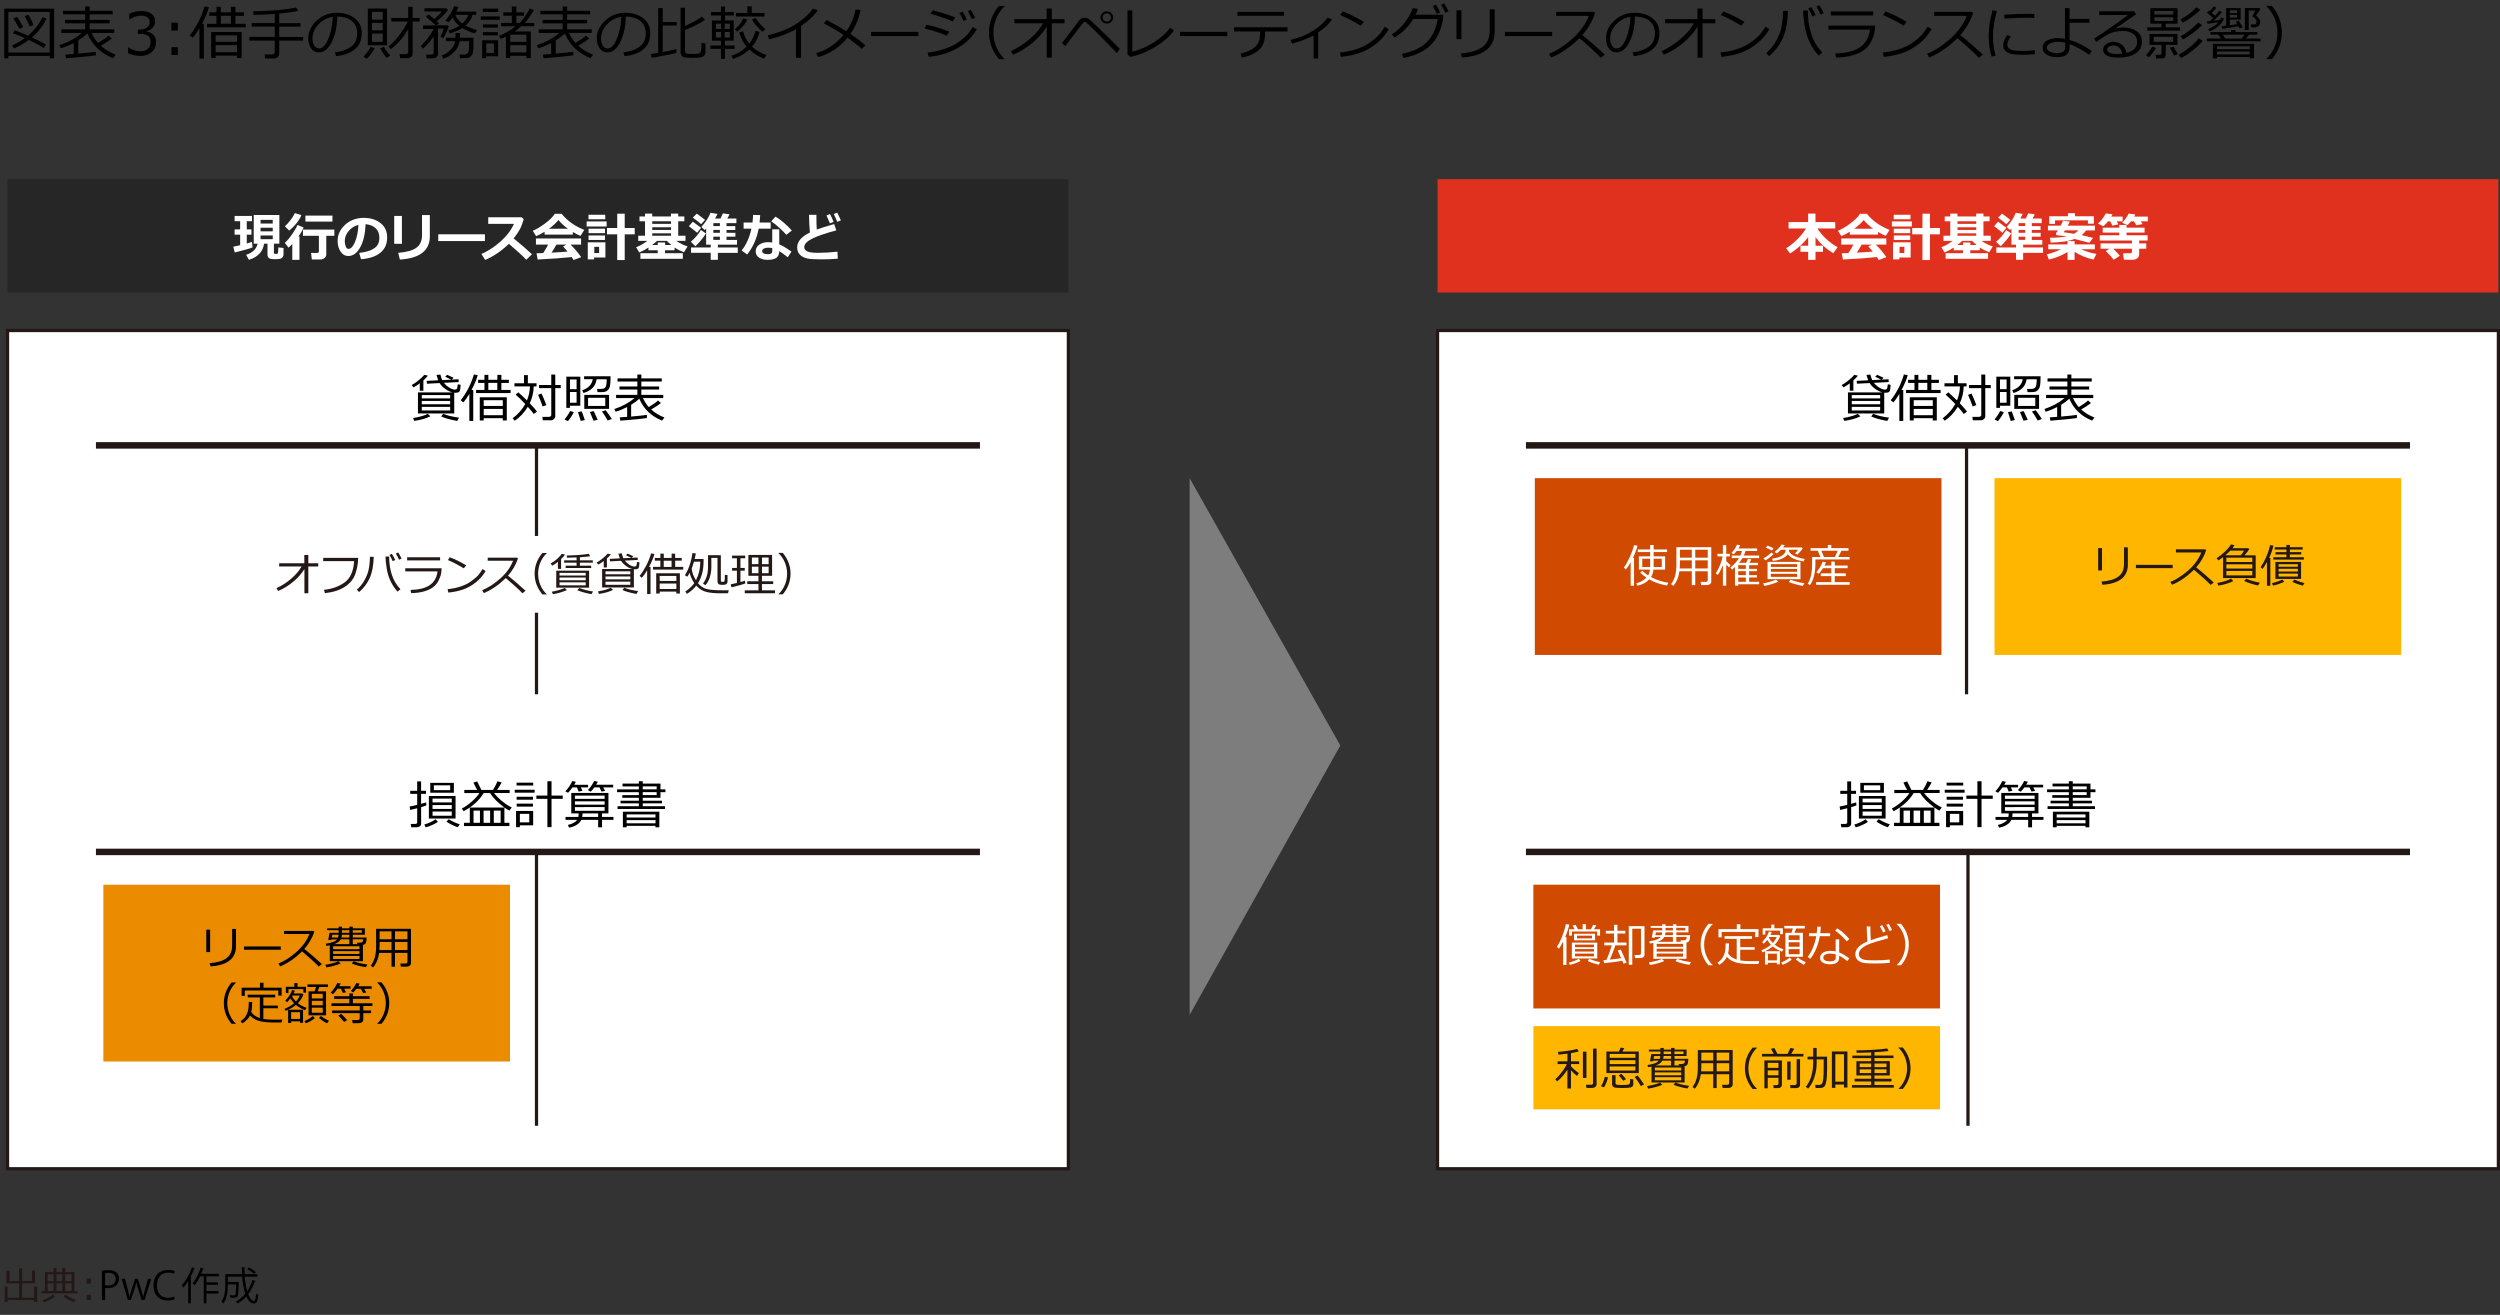 <?xml version="1.0" encoding="UTF-8"?><svg id="_レイヤー_7" xmlns="http://www.w3.org/2000/svg" viewBox="0 0 769 404.45"><rect x="0" y="0" width="769" height="404.45" fill="#333333" stroke="none"/><defs><style>.cls-1{fill:#eb8c00;}.cls-2,.cls-3{fill:#fff;}.cls-4{fill:#ffb600;}.cls-5{fill:#7d7d7d;}.cls-6{fill:#d04a02;}.cls-7{fill:#e0301e;}.cls-8{fill:#231815;}.cls-9{fill:#262626;}.cls-3,.cls-10,.cls-11{stroke:#231815;stroke-miterlimit:10;}.cls-10{stroke-width:2px;}.cls-10,.cls-11{fill:none;}</style></defs><rect class="cls-3" x="2.32" y="101.67" width="326.31" height="257.84"/><rect class="cls-3" x="442.19" y="101.67" width="326.31" height="257.84"/><path d="m15.28,17.19H2.58v.76h-1.28V2.64h15.35v15.3h-1.35v-.76Zm-12.71-1.03h12.71V3.67H2.58v12.49Zm10.85-1.38c-1-.71-2.52-1.54-4.55-2.5-1.5,1.13-3.03,2-4.6,2.62l-.54-.94c1.37-.56,2.67-1.3,3.93-2.23-1.39-.62-2.61-1.12-3.66-1.51l.51-.91c.94.31,2.3.87,4.1,1.67,2.02-1.73,3.49-3.63,4.43-5.71l1.27.42c-1,2.17-2.5,4.11-4.48,5.84,2.13.98,3.58,1.73,4.33,2.22l-.73,1.05Zm-7.44-5.89c-.77-1.45-1.39-2.51-1.85-3.2l1.12-.53c.35.52.98,1.57,1.91,3.17l-1.18.55Zm3.16-.76c-.17-.49-.67-1.55-1.51-3.19l1.18-.4c.59,1.1,1.09,2.15,1.5,3.16l-1.17.44Z"/><path d="m20.32,17.94l-.22-1.15c.61-.04,1.46-.1,2.57-.18v-3.39c-1.29.67-2.61,1.22-3.96,1.64l-.47-.95c2.74-.91,5.07-2.18,6.99-3.79h-6.38v-1.1h7.36v-1.85h-6.19v-1.06h6.19v-1.71h-6.86v-1.07h6.86v-1.34h1.38v1.34h7.07v1.07h-7.07v1.71h6.15v1.06h-6.15v1.85h7.57v1.1h-7c.54,1.2,1.21,2.23,2,3.11,1.48-.9,2.54-1.66,3.2-2.29l1.03.89c-.85.69-1.98,1.43-3.4,2.23,1.28,1.15,2.82,2.08,4.61,2.78l-.84,1.06c-3.79-1.54-6.4-4.07-7.86-7.58-.76.7-1.7,1.4-2.83,2.1v4.06c2.6-.23,4.42-.42,5.45-.57v1.11c-.43.11-3.49.42-9.18.91Z"/><path d="m39.39,16.37v-1.77h.14c1.19.79,2.42,1.18,3.69,1.18.94,0,1.69-.25,2.25-.76s.85-1.22.85-2.13c0-.84-.25-1.46-.74-1.86s-1.29-.6-2.39-.6h-.77v-1.35h.6c.95,0,1.69-.2,2.23-.61s.81-.97.81-1.71c0-.62-.24-1.1-.71-1.44s-1.12-.51-1.95-.51c-1.19,0-2.37.38-3.54,1.15h-.1v-1.73c1.18-.56,2.41-.83,3.68-.83,1.37,0,2.42.29,3.17.86s1.12,1.34,1.12,2.32c0,.71-.25,1.35-.75,1.92s-1.12.92-1.87,1.07v.14c1.93.35,2.89,1.46,2.89,3.33,0,1.21-.44,2.21-1.33,2.99s-2.02,1.17-3.42,1.17-2.62-.28-3.88-.83Z"/><path d="m54.72,9.39h-2v-2.4h2v2.4Zm0,7.53h-2v-2.4h2v2.4Z"/><path d="m61.35,18.04v-9.36c-.71,1.21-1.41,2.19-2.09,2.95l-.9-.74c.88-1.08,1.75-2.42,2.6-4.03s1.5-3.24,1.96-4.89l1.34.22c-.38,1.45-1.1,3.16-2.15,5.14h.6v10.71h-1.34Zm2.33-9.64v-1.08h2.9v-2.44h-2.2v-1.08h2.2v-1.71h1.34v1.71h3.1v-1.71h1.4v1.71h2.6v1.08h-2.6v2.44h3.19v1.08h-11.94Zm9.24,8.7h-6.59v.77h-1.37v-8.02h9.36v8.02h-1.4v-.77Zm0-4.24v-1.99h-6.59v1.99h6.59Zm-6.59,3.19h6.59v-2.16h-6.59v2.16Zm1.6-8.74h3.1v-2.44h-3.1v2.44Z"/><path d="m76.72,12.47v-1.12h7.8v-3.16h-7.09v-1.09h7.09v-2.82c-2.46.19-4.63.29-6.52.29l-.14-1.1c5.99-.11,10.4-.5,13.22-1.18l.62,1.05c-1.35.32-3.29.59-5.81.83v2.94h6.54v1.09h-6.54v3.16h7.37v1.12h-7.37v4.06c0,.43-.17.78-.51,1.05s-.74.4-1.2.4h-2.63l-.14-1.23h2.29c.19,0,.38-.07.55-.21s.26-.29.26-.47v-3.6h-7.8Z"/><path d="m103.37,17.28l-.34-1.19c1.89-.17,3.5-.72,4.84-1.64s2.01-2.31,2.01-4.15c0-1.64-.54-2.91-1.62-3.81s-2.59-1.37-4.52-1.42c-.06,3.15-.63,5.78-1.7,7.89s-2.4,3.16-4.01,3.16c-1,0-1.78-.42-2.35-1.27s-.86-1.88-.86-3.1c0-2.01.87-3.82,2.6-5.42s3.79-2.4,6.16-2.4c2.23,0,4.07.56,5.52,1.67s2.17,2.64,2.17,4.57c0,2.2-.73,3.89-2.19,5.05s-3.36,1.85-5.71,2.04Zm-1.02-12.09c-1.7.26-3.16,1.03-4.39,2.31s-1.84,2.73-1.84,4.34c0,.86.18,1.58.54,2.18s.86.89,1.49.89c1.1,0,2.05-1.02,2.87-3.07s1.26-4.26,1.33-6.64Z"/><path d="m112.78,18.07l-.97-.64c.33-.33.74-.81,1.21-1.45s.81-1.17,1.01-1.58l1.21.47c-.23.49-.61,1.06-1.12,1.73s-.96,1.16-1.34,1.47Zm.35-4.15V2.63h5.93v11.29h-5.93Zm4.59-10.3h-3.29v2.42h3.29v-2.42Zm-3.29,5.72h3.29v-2.31h-3.29v2.31Zm3.29.98h-3.29v2.55h3.29v-2.55Zm1.25,7.47c-.67-.71-1.33-1.68-2-2.92l1.13-.47c.47.93,1.12,1.83,1.94,2.68l-1.08.71Zm1.21-2.66l-.68-.84c.96-.69,2.05-1.83,3.27-3.42s2.11-3.01,2.66-4.25h-5.07v-1.1h5.21v-3.4h1.36v3.4h2.16v1.1h-2.16v9.91c0,.39-.16.71-.49.97s-.71.39-1.14.39h-2.21l-.2-1.23h1.92c.21,0,.39-.07.54-.21s.22-.3.22-.48v-6.99c-.67,1.18-1.5,2.32-2.47,3.44s-1.95,2.02-2.93,2.71Z"/><path d="m133.09,17.96h-1.85l-.16-1.17h1.65c.44,0,.66-.21.66-.62v-4.99c-1.03,1.55-2.12,2.81-3.27,3.78l-.72-.77c.64-.56,1.36-1.36,2.17-2.42s1.41-2,1.82-2.82v-.03h-3.27v-1.11h3.84c-.7-.7-1.68-1.6-2.96-2.68l.89-.68,1.71,1.43c1.17-1.04,1.93-1.83,2.29-2.36h-5.33v-.98h6.71l.53.49c-.71,1.05-1.86,2.22-3.44,3.51.3.28.54.51.72.69l-.89.57h3.53l.34.25c-.12.45-.36,1.06-.72,1.84s-.67,1.38-.95,1.8l-.91-.33c.47-.94.83-1.8,1.06-2.57h-1.82v7.91c0,.35-.16.65-.47.89s-.7.36-1.16.36Zm3.3.06l-.54-.92c1.02-.37,1.91-.93,2.68-1.7s1.26-1.68,1.48-2.74h-2.83v-1.06h2.92v-1.45h1.38v1.45h4.17v1.94c0,1.01-.05,1.79-.15,2.35s-.23.95-.4,1.17-.37.4-.62.53-.52.21-.81.25-.82.06-1.6.06h-.56l-.15-1.13h1.53c.36,0,.65-.1.87-.3s.36-.51.43-.93.1-1.37.1-2.86h-2.88c-.26,1.35-.85,2.48-1.78,3.39s-2,1.57-3.23,1.97Zm5.81-9.41c-1.07.69-2.34,1.24-3.81,1.66l-.44-.88c1.42-.44,2.53-.92,3.33-1.44-.93-.77-1.62-1.63-2.07-2.58-.5.69-.93,1.2-1.28,1.51l-.9-.61c.55-.61,1.08-1.32,1.58-2.14s.86-1.57,1.07-2.25l1.33.26c-.15.42-.37.89-.66,1.42h6.13v1h-1.12c-.32,1.25-1.04,2.35-2.17,3.31,1.08.6,2.26,1.04,3.52,1.34l-.66,1.06c-1.49-.43-2.77-.98-3.85-1.66Zm0-1.36c.91-.8,1.53-1.7,1.86-2.69h-4.01c.44,1.05,1.15,1.95,2.14,2.69Z"/><path d="m147.89,6.1v-1.05h5.82v1.05h-5.82Zm1.65,11.2v.59h-1.23v-5.51h4.9v4.92h-3.67Zm-1.03-13.61v-1.05h4.74v1.05h-4.74Zm.02,4.8v-.99h4.63v.99h-4.63Zm0,2.38v-.99h4.63v.99h-4.63Zm3.38,2.48h-2.32v2.95h2.32v-2.95Zm10,3.81h-4.96v.71h-1.34v-6.64c-.21.11-.74.35-1.58.75l-.54-.95c1.85-.72,3.56-1.71,5.12-2.96h-4.47v-1.02h3.3v-2.22h-2.63v-1.01h2.63v-1.84h1.39v1.84h2.36v1.01h-2.36v2.22h1.06c.55-.58,1.12-1.3,1.71-2.17s1.02-1.62,1.31-2.26l1.3.47c-.25.49-.67,1.15-1.26,1.99s-1.1,1.49-1.53,1.97h2.9v1h-3.95c-.61.58-1.29,1.11-2.05,1.62h4.95v8.21h-1.38v-.71Zm0-4.28v-2.21h-4.96v2.21h4.96Zm-4.96,3.23h4.96v-2.21h-4.96v2.21Z"/><path d="m167.19,17.94l-.22-1.15c.61-.04,1.46-.1,2.57-.18v-3.39c-1.29.67-2.61,1.22-3.96,1.64l-.47-.95c2.74-.91,5.07-2.18,6.99-3.79h-6.38v-1.1h7.36v-1.85h-6.19v-1.06h6.19v-1.71h-6.86v-1.07h6.86v-1.34h1.38v1.34h7.07v1.07h-7.07v1.71h6.15v1.06h-6.15v1.85h7.57v1.1h-7c.54,1.2,1.21,2.23,2,3.11,1.48-.9,2.54-1.66,3.2-2.29l1.03.89c-.85.69-1.98,1.43-3.4,2.23,1.28,1.15,2.82,2.08,4.61,2.78l-.84,1.06c-3.79-1.54-6.4-4.07-7.86-7.58-.76.7-1.7,1.4-2.83,2.1v4.06c2.6-.23,4.42-.42,5.45-.57v1.11c-.43.11-3.49.42-9.18.91Z"/><path d="m192.12,17.28l-.34-1.19c1.89-.17,3.5-.72,4.84-1.64s2.01-2.31,2.01-4.15c0-1.64-.54-2.91-1.62-3.81s-2.59-1.37-4.52-1.42c-.06,3.15-.63,5.78-1.7,7.89s-2.4,3.16-4.01,3.16c-1,0-1.78-.42-2.35-1.27s-.86-1.88-.86-3.1c0-2.01.87-3.82,2.6-5.42s3.79-2.4,6.16-2.4c2.23,0,4.07.56,5.52,1.67s2.17,2.64,2.17,4.57c0,2.2-.73,3.89-2.19,5.05s-3.36,1.85-5.71,2.04Zm-1.02-12.09c-1.7.26-3.16,1.03-4.39,2.31s-1.84,2.73-1.84,4.34c0,.86.18,1.58.54,2.18s.86.89,1.49.89c1.1,0,2.05-1.02,2.87-3.07s1.26-4.26,1.33-6.64Z"/><path d="m200.48,17.79l-.31-1.17c.58-.08,1.34-.2,2.29-.36V2.48h1.39v4.3h4.32v1.08h-4.32v8.15c1.98-.37,3.38-.67,4.21-.91v1.16c-.72.25-3.25.76-7.58,1.54Zm8.85-15.42h1.38v5.63c2.37-1.07,4.09-2.03,5.18-2.88l.98.98c-1.38.99-3.44,2.03-6.16,3.13v6.57c0,.45.28.69.85.74s1.11.07,1.62.07.92-.02,1.31-.07.66-.14.83-.27.28-.36.35-.69.11-1.13.11-2.39l1.21.15v2.73c0,.47-.15.85-.46,1.12s-.75.44-1.32.5-1.26.09-2.05.09c-.46,0-.91-.01-1.36-.03s-.8-.04-1.05-.06-.49-.1-.71-.25-.39-.33-.51-.56-.18-.5-.18-.81V2.38Z"/><path d="m218.52,15.04v-1.06h3.25v-1.47h-2.78v-6.22h2.78v-1.53h-3.1v-1.05h3.1v-1.69h1.23v1.69h2.73v1.05h-2.73v1.53h2.7v6.22h-2.7v1.47h2.97v1.06h-2.97v3.05h-1.23v-3.05h-3.25Zm1.71-6.13h1.58v-1.65h-1.58v1.65Zm1.58.91h-1.58v1.72h1.58v-1.72Zm1.12-.91h1.55v-1.65h-1.55v1.65Zm1.55.91h-1.55v1.72h1.55v-1.72Zm6.03,5.4c-1.43,1.34-3.1,2.31-5.02,2.9l-.52-.98c1.76-.54,3.33-1.48,4.69-2.8-1.05-1.21-1.8-2.66-2.27-4.35l1.18-.4c.39,1.51,1.02,2.79,1.89,3.86.94-1.18,1.57-2.5,1.91-3.96l1.28.32c-.43,1.7-1.2,3.22-2.33,4.55,1.17,1.08,2.65,1.93,4.42,2.55l-.71,1.14c-1.66-.6-3.17-1.54-4.53-2.83Zm-3.72-5.49l-.77-.71c1.17-.96,2.04-2.08,2.63-3.38l1.23.4c-.66,1.36-1.68,2.59-3.08,3.69Zm-.4-4.64v-1.11h3.49V1.94h1.34v2.03h3.93v1.11h-8.75Zm8.19,4.72c-.6-.49-1.23-1.1-1.87-1.85s-1.1-1.4-1.38-1.96l1.08-.47c.81,1.29,1.81,2.43,3.01,3.41l-.84.87Z"/><path d="m246.4,17.77h-1.56v-8.75c-2.57,1.37-5.31,2.39-8.23,3.07l-.47-1.2c3.8-.98,6.8-2.21,9-3.68s3.85-3,4.95-4.58l1.44.56c-1.07,1.59-2.78,3.2-5.13,4.82v9.77Z"/><path d="m264.7,3.08c-.46,2.56-1.5,5.01-3.12,7.34,1.78,1.21,3.33,2.38,4.63,3.52l-1.15,1.1c-.81-.81-2.27-1.96-4.37-3.45-2.44,2.98-5.44,4.97-9,5.99l-.62-1.22c3.23-.94,6.04-2.81,8.41-5.62-1.35-.94-3.36-2.11-6.04-3.52l.84-1.06c2.37,1.22,4.39,2.38,6.06,3.45,1.44-2.08,2.39-4.32,2.84-6.71l1.51.19Z"/><path d="m282.49,11.1h-14.54v-1.3h14.54v1.3Z"/><path d="m291.98,9.72l-.72,1.27c-1.82-.79-4.1-1.54-6.85-2.23l.54-1.15c1.98.38,4.32,1.08,7.02,2.11Zm8.47-.74c-1.36,2.39-3.32,4.32-5.89,5.8s-5.53,2.38-8.88,2.7l-.36-1.3c1.99-.25,3.76-.63,5.31-1.16s2.84-1.15,3.89-1.87,1.9-1.4,2.56-2.04,1.36-1.56,2.12-2.76l1.26.63Zm-6.64-3.62l-.74,1.25c-1.46-.7-3.74-1.49-6.83-2.36l.6-1.07c.83.16,1.92.46,3.29.88s2.59.86,3.68,1.31Zm3.59.65l-1.01.45c-.42-.96-.85-1.78-1.27-2.46l.96-.43c.5.78.95,1.59,1.33,2.44Zm2.56-.54l-1.01.41c-.4-.93-.82-1.74-1.26-2.43l.91-.43c.47.73.93,1.55,1.35,2.45Z"/><path d="m309,18.2h-1.73c-2.04-2.45-3.06-5.18-3.06-8.19s1.02-5.72,3.06-8.18h1.73v.09c-.96.89-1.74,1.98-2.35,3.26-.71,1.52-1.07,3.13-1.07,4.83s.36,3.33,1.07,4.86c.6,1.28,1.39,2.37,2.35,3.26v.07Z"/><path d="m321.99,8.19c-1.12,1.82-2.62,3.51-4.52,5.07s-3.85,2.76-5.87,3.58l-.67-1.1c2.1-.98,4.05-2.23,5.83-3.75s3.15-3.13,4.11-4.84h-8.86v-1.27h9.94v-3.26h1.58v3.26h3.92v1.27h-3.92v10.58h-1.55v-9.54Z"/><path d="m344.45,15.03l-.89,1.32c-1.63-1.72-3.36-3.49-5.18-5.32s-3.01-2.99-3.55-3.48-.85-.75-.92-.79-.14-.05-.21-.05c-.05,0-.13.02-.23.06s-.29.24-.58.6-1.22,1.58-2.81,3.66l-2.42,3.15-1.01-.99c.42-.47.96-1.15,1.62-2.03l3.71-4.93c.39-.5.92-.75,1.61-.75.3,0,.6.06.92.17s.7.38,1.16.81l2.65,2.51c1.31,1.24,3.35,3.26,6.14,6.06Zm-5.94-9.65v-.03c0-.53.19-.97.58-1.33s.84-.54,1.36-.54c.57,0,1.04.19,1.41.56s.55.8.55,1.3c0,.56-.2,1.02-.59,1.38s-.84.53-1.34.53c-.57,0-1.05-.19-1.42-.57s-.56-.81-.56-1.31Zm1.94,1.25c.35,0,.65-.12.9-.36s.38-.53.38-.87-.13-.65-.38-.91-.55-.38-.91-.38c-.33,0-.62.12-.88.37s-.38.54-.38.88.13.64.38.89.54.38.88.38Z"/><path d="m361.07,9.4c-1.08,1.63-2.89,3.24-5.43,4.83s-5.16,2.68-7.87,3.27l-.96-.74V3.19h1.49v12.7c2.37-.58,4.6-1.55,6.71-2.92s3.77-2.85,4.99-4.46l1.06.88Z"/><path d="m377.51,11.1h-14.54v-1.3h14.54v1.3Z"/><path d="m389.13,10.26c0,1.48-.24,2.68-.73,3.61s-1.26,1.72-2.32,2.37-2.4,1.14-4.04,1.47l-.47-1.24c1.84-.39,3.3-1.04,4.38-1.95s1.62-2.22,1.62-3.94v-.91h-7.97v-1.28h16.45v1.28h-6.91v.59Zm5.83-5.4h-14.34v-1.22h14.34v1.22Z"/><path d="m405.49,18h-1.43v-7.1c-2.12,1.12-4.33,1.95-6.63,2.5l-.45-1.13c2.75-.67,5.09-1.62,7.02-2.87s3.38-2.57,4.33-3.97l1.39.52c-.68.98-1.39,1.78-2.14,2.42s-1.45,1.17-2.1,1.6v8.04Z"/><path d="m427.18,8.97c-.98,1.72-2.26,3.2-3.83,4.45s-3.2,2.18-4.9,2.79-3.69,1.04-5.99,1.29l-.31-1.35c1.91-.19,3.62-.54,5.13-1.05s2.79-1.12,3.84-1.84,1.94-1.43,2.66-2.14,1.45-1.68,2.19-2.91l1.2.76Zm-7.66-2.23l-.99,1.15c-2.09-1.29-4.18-2.38-6.26-3.26l.76-1.1c2.19.82,4.36,1.89,6.5,3.21Z"/><path d="m436.17,2.74c-.17.56-.41,1.16-.73,1.8h8.53l-.07,1.22c-.02.35-.17,1.03-.45,2.05-.18.65-.41,1.3-.67,1.96s-.62,1.34-1.05,2.04-.96,1.37-1.57,1.99-1.33,1.19-2.14,1.7-1.76.97-2.83,1.37-2.23.72-3.49.97l-.52-1.27c3.38-.66,5.96-1.87,7.72-3.63s2.88-4.13,3.33-7.11h-7.49c-.69,1.14-1.55,2.21-2.57,3.23s-2.09,1.85-3.2,2.49l-.83-.98c1.55-.98,2.91-2.24,4.06-3.77s1.94-2.95,2.35-4.28l1.62.21Zm6.82,1.08l-1,.45c-.38-.86-.8-1.66-1.27-2.41l.96-.43c.52.8.95,1.6,1.31,2.39Zm2.58-.33l-1.01.41c-.39-.91-.81-1.72-1.26-2.43l.92-.43c.46.71.91,1.53,1.34,2.44Z"/><path d="m449.54,12.03h-1.53V3.15h1.53v8.88Zm10.22-2.16c0,1.38-.33,2.63-.98,3.75s-1.73,2.04-3.23,2.76-3.46,1.15-5.86,1.31l-.34-1.27c3.09-.25,5.35-.93,6.76-2.05s2.12-2.73,2.12-4.83V2.85h1.53v7.01Z"/><path d="m477.44,11.1h-14.54v-1.3h14.54v1.3Z"/><path d="m493.67,16.78l-1.25.97c-1.61-1.65-3.8-3.65-6.58-5.99-2.91,2.8-5.81,4.78-8.69,5.92l-.67-1.12c2.41-.98,4.82-2.54,7.21-4.68s4.07-4.47,5.03-7h-10.03v-1.22h11.61l.36.33c-.82,2.48-2.14,4.75-3.95,6.8,1.79,1.4,4.11,3.4,6.95,5.99Z"/><path d="m502.54,17.28l-.34-1.19c1.89-.17,3.5-.72,4.84-1.64s2.01-2.31,2.01-4.15c0-1.64-.54-2.91-1.62-3.81s-2.59-1.37-4.52-1.42c-.06,3.15-.63,5.78-1.7,7.89s-2.4,3.16-4.01,3.16c-1,0-1.78-.42-2.35-1.27s-.86-1.88-.86-3.1c0-2.01.87-3.82,2.6-5.42s3.79-2.4,6.16-2.4c2.23,0,4.07.56,5.52,1.67s2.17,2.64,2.17,4.57c0,2.2-.73,3.89-2.19,5.05s-3.36,1.85-5.71,2.04Zm-1.02-12.09c-1.7.26-3.16,1.03-4.39,2.31s-1.84,2.73-1.84,4.34c0,.86.18,1.58.54,2.18s.86.89,1.49.89c1.1,0,2.05-1.02,2.87-3.07s1.26-4.26,1.33-6.64Z"/><path d="m522.17,8.19c-1.12,1.82-2.62,3.51-4.52,5.07s-3.85,2.76-5.87,3.58l-.67-1.1c2.1-.98,4.05-2.23,5.83-3.75s3.15-3.13,4.11-4.84h-8.86v-1.27h9.94v-3.26h1.58v3.26h3.92v1.27h-3.92v10.58h-1.55v-9.54Z"/><path d="m544.25,8.97c-.98,1.72-2.26,3.2-3.83,4.45s-3.2,2.18-4.9,2.79-3.69,1.04-5.99,1.29l-.31-1.35c1.91-.19,3.62-.54,5.13-1.05s2.79-1.12,3.85-1.84,1.94-1.43,2.66-2.14,1.45-1.68,2.19-2.91l1.2.76Zm-7.66-2.23l-.99,1.15c-2.09-1.29-4.18-2.38-6.26-3.26l.76-1.1c2.19.82,4.36,1.89,6.5,3.21Z"/><path d="m549.98,3.33c-.09,3.45-.62,6.26-1.61,8.42s-2.38,4-4.19,5.53l-.88-.95c.67-.6,1.27-1.22,1.78-1.85s.96-1.31,1.34-2.04.72-1.48,1.03-2.25.55-1.73.72-2.87.28-2.47.32-3.98h1.49Zm10.58,12.8l-1.13.99c-.98-1.01-1.87-2.31-2.67-3.9s-1.35-3.37-1.66-5.33-.47-3.52-.47-4.66h1.46v.14c0,2.52.35,4.88,1.05,7.07s1.84,4.09,3.41,5.69Zm-2.07-11.52l-1.01.46c-.43-.97-.85-1.8-1.27-2.47l.95-.43c.52.81.97,1.62,1.34,2.44Zm2.5-.54l-1,.41c-.38-.88-.8-1.69-1.27-2.43l.92-.44c.45.7.9,1.51,1.34,2.45Z"/><path d="m576.81,7.87c-.06,1.05-.16,1.87-.28,2.45s-.44,1.39-.95,2.43-1.24,1.92-2.19,2.63-2.14,1.27-3.57,1.66-3.1.62-5.04.67l-.25-1.27c3.33-.08,5.87-.71,7.61-1.9s2.76-3,3.07-5.43h-12.76v-1.24h14.36Zm-.61-3.11h-13.05v-1.23h13.05v1.23Z"/><path d="m594.16,8.97c-.98,1.72-2.26,3.2-3.83,4.45s-3.2,2.18-4.9,2.79-3.69,1.04-5.99,1.29l-.31-1.35c1.91-.19,3.62-.54,5.13-1.05s2.79-1.12,3.85-1.84,1.94-1.43,2.66-2.14,1.45-1.68,2.19-2.91l1.2.76Zm-7.66-2.23l-.99,1.15c-2.09-1.29-4.18-2.38-6.26-3.26l.76-1.1c2.19.82,4.36,1.89,6.5,3.21Z"/><path d="m609.94,16.78l-1.25.97c-1.61-1.65-3.8-3.65-6.58-5.99-2.91,2.8-5.81,4.78-8.69,5.92l-.67-1.12c2.41-.98,4.82-2.54,7.21-4.68s4.07-4.47,5.03-7h-10.03v-1.22h11.61l.36.33c-.82,2.48-2.14,4.75-3.95,6.8,1.79,1.4,4.11,3.4,6.95,5.99Z"/><path d="m613.88,17.1l-1.26.29c-.6-1.93-.91-4.02-.91-6.28,0-2.46.4-5.12,1.2-7.96l1.35.24c-.81,2.67-1.21,5.26-1.21,7.8,0,2.08.27,4.05.82,5.92Zm12.01-.43c-1.22.13-2.42.19-3.59.19-1.63,0-2.85-.1-3.65-.29s-1.42-.51-1.83-.94-.62-1-.62-1.7c0-1.01.44-2.07,1.32-3.19l1.02.54c-.72.79-1.08,1.65-1.08,2.57,0,.46.19.83.58,1.11s.91.47,1.56.56,1.58.14,2.78.14,2.39-.07,3.52-.21v1.22Zm-.11-11.18c-.93-.02-1.81-.03-2.64-.03-1.21,0-3.41.08-6.58.25,0-.26-.02-.66-.05-1.19,3.02-.18,5.47-.26,7.36-.26.94,0,1.56,0,1.87.03v.08c0,.27.01.64.04,1.12Z"/><path d="m643.45,15.72l-.88,1.15c-.79-.62-1.76-1.25-2.91-1.89s-2.16-1.12-3.03-1.43l-.02,1.02c-.04,2-1.27,3.01-3.7,3.01-1.41,0-2.53-.25-3.36-.75s-1.24-1.22-1.24-2.18.45-1.66,1.34-2.17,2.01-.77,3.35-.77c.69,0,1.41.08,2.18.23V2.5h1.42v3.31h6.1v1.19h-6.1v5.28c2.36.7,4.63,1.84,6.84,3.44Zm-8.21-2.58c-.81-.19-1.55-.29-2.23-.29-.88,0-1.66.16-2.35.48s-1.03.76-1.02,1.32c0,.53.3.95.91,1.25s1.3.45,2.1.45c1.73,0,2.59-.59,2.59-1.78v-1.44Z"/><path d="m654.08,16.28c2.2-.53,3.3-1.66,3.3-3.39,0-1.07-.4-1.9-1.21-2.49s-1.89-.88-3.23-.88c-.93,0-1.83.12-2.71.35s-1.9.71-3.04,1.43-1.94,1.27-2.39,1.65l-.65-1.08c3.57-2.3,7.05-4.73,10.46-7.27l-8.89.04v-1.17h10.73l.62.9-6.2,4.29.07.11c.71-.22,1.43-.33,2.14-.33,1.68,0,3.06.39,4.14,1.16s1.62,1.84,1.62,3.21c0,1.6-.66,2.82-1.99,3.66s-3.1,1.26-5.33,1.26c-3.06,0-4.59-.84-4.59-2.52,0-.66.32-1.22.95-1.67s1.33-.68,2.08-.68c1.06,0,1.97.3,2.72.89s1.22,1.44,1.41,2.53Zm-1.29.23c-.34-1.68-1.25-2.52-2.74-2.52-.47,0-.9.12-1.28.35s-.57.54-.57.93c0,.9,1.04,1.34,3.11,1.34.45,0,.94-.04,1.48-.11Z"/><path d="m660.99,17.59l-.9-.61c.32-.29.68-.73,1.1-1.3s.7-1.02.84-1.35l1.14.39c-.72,1.28-1.45,2.24-2.19,2.87Zm-.49-8.17v-1.01h4.37v-1.12h-3.42V2.53h8.36v4.75h-3.66v1.12h4.42v1.01h-10.07Zm4.44,8.57h-1.72l-.17-1.13h1.21c.4,0,.61-.17.61-.5v-2.55h-3.67v-3.38h8.58v3.38h-3.6v3.01c0,.78-.41,1.17-1.23,1.17Zm3.52-6.66h-5.97v1.54h5.97v-1.54Zm-5.77-6.85h5.8v-1.11h-5.8v1.11Zm5.8.83h-5.8v1.12h5.8v-1.12Zm.33,11.77c-.22-.3-.67-1.1-1.34-2.39l1.09-.35c.42.8.87,1.56,1.35,2.29l-1.1.46Zm2.04.75l-.7-.97c1.04-.56,2.17-1.33,3.39-2.32s2.16-1.91,2.8-2.75l1.2.81c-.81.98-1.9,2-3.25,3.05s-2.49,1.78-3.43,2.18Zm.57-10.85l-.72-.98c2.09-1.17,3.72-2.42,4.89-3.76l1.2.76c-.67.71-1.55,1.46-2.62,2.25s-1.98,1.36-2.75,1.73Zm.05,5.16l-.72-.98c.88-.47,1.85-1.11,2.89-1.93s1.89-1.59,2.55-2.3l1.15.78c-1.52,1.61-3.48,3.09-5.87,4.43Z"/><path d="m679.62,9.63l-.37-.64c1.32-.56,2.36-1.27,3.13-2.14l-3.35.47-.18-.74c.38-.03.7-.06.97-.09.21-.2.51-.52.92-.97-.9-.84-1.53-1.4-1.91-1.7l.61-.59s.13.1.3.24c.53-.58.93-1.07,1.19-1.47l.84.39c-.5.62-.99,1.13-1.46,1.55l1.05.9c.56-.63.98-1.15,1.27-1.56l.84.47c-.6.72-1.43,1.59-2.48,2.61l1.85-.21c.11-.21.21-.45.31-.75l.93.25c-.22.8-.76,1.58-1.62,2.35s-1.81,1.31-2.84,1.63Zm6.66.24v-.64h1.36v.64h6.7v.79h-2.51l-1,1.2h4.53v.83h-16.51v-.83h4.34l-.83-1.2h-2.46v-.79h6.39Zm5.75,7.66h-10.08v.42h-1.28v-4.47h12.68v4.46h-1.32v-.4Zm0-2.4v-.89h-10.08v.89h10.08Zm-10.08,1.61h10.08v-.9h-10.08v.9Zm1.62-7.84l-.18-.83,1.38-.16V2.48h4.46v3.55h-3.34v1.73c.94-.12,1.71-.24,2.29-.34-.16-.29-.31-.54-.45-.75l.91-.32c.43.66.84,1.35,1.23,2.09l-.98.3c-.05-.12-.17-.34-.35-.67-1.22.28-2.88.54-4.96.81Zm.14,1.77l.81,1.2h5l.89-1.2h-6.7Zm4.41-7.49h-2.24v.83h2.24v-.83Zm-2.24,1.39v.83h2.24v-.83h-2.24Zm7.89-1.32h-2.06v6h-1.19V2.46h4.42l.32.35c-.06.16-.27.49-.62.98l-.75,1.09c.35.12.67.37.95.74s.43.74.43,1.11v.05c0,.45-.16.84-.47,1.16s-.76.48-1.35.48h-.99l-.13-.88c.66,0,1.06-.01,1.22-.04s.29-.12.41-.28.17-.37.17-.64c0-.47-.42-.98-1.25-1.52-.04-.02-.05-.06-.05-.11,0-.04.01-.08.04-.11.25-.38.55-.91.9-1.62Z"/><path d="m701.9,10c0,3.01-1.02,5.74-3.06,8.19h-1.72v-.07c.96-.89,1.74-1.98,2.35-3.26.71-1.53,1.07-3.15,1.07-4.86s-.36-3.31-1.07-4.83c-.6-1.28-1.39-2.37-2.35-3.26v-.1h1.72c2.04,2.47,3.06,5.2,3.06,8.19Z"/><path d="m131.62,115.55c-.31.42-.77.9-1.39,1.45v3.18h-1.11v-2.27c-.69.53-1.34.94-1.94,1.25l-.55-.71c.65-.35,1.37-.85,2.16-1.49s1.37-1.19,1.72-1.65l1.11.23Zm.78,12.5c-1.25.65-2.91,1.12-4.98,1.42l-.34-.88c2-.34,3.5-.77,4.49-1.29l.83.75Zm9.29-9.68c-.04,1.05-.15,1.72-.33,2.01-.18.29-.6.43-1.25.43-.11,0-.24,0-.39-.02v6.4h-11.16v-6.48h10.67c-.71-.15-1.46-.5-2.24-1.06-.78-.56-1.37-1.17-1.77-1.82l-3.89.2-.09-.88,3.54-.17c-.11-.29-.29-.84-.52-1.66l1.21-.09c.18.72.36,1.29.55,1.69l2.77-.14-1.84-.9.59-.59,1.98.91-.56.56,2.08-.1.07.86-4.56.24c.43.56.98,1.05,1.64,1.46.67.41,1.24.62,1.71.62.2,0,.36-.04.48-.11.12-.08.21-.19.26-.34s.11-.54.19-1.18l.87.16Zm-3.22,4.18v-1.03h-8.73v1.03h8.73Zm0,1.8v-1.03h-8.73v1.03h8.73Zm0,1.91v-1.11h-8.73v1.11h8.73Zm2.73,2.22l-.57,1c-2.26-.41-3.9-.88-4.93-1.39l.64-.81c1.12.5,2.75.9,4.86,1.2Z"/><path d="m144.37,129.48v-8.32c-.64,1.07-1.25,1.95-1.86,2.62l-.8-.66c.79-.96,1.56-2.15,2.31-3.58s1.33-2.88,1.74-4.35l1.19.2c-.34,1.29-.98,2.81-1.91,4.57h.53v9.52h-1.2Zm2.07-8.57v-.96h2.58v-2.17h-1.95v-.96h1.95v-1.52h1.2v1.52h2.76v-1.52h1.24v1.52h2.31v.96h-2.31v2.17h2.84v.96h-10.61Zm8.21,7.73h-5.86v.69h-1.22v-7.13h8.32v7.13h-1.24v-.69Zm0-3.77v-1.77h-5.86v1.77h5.86Zm-5.86,2.84h5.86v-1.92h-5.86v1.92Zm1.42-7.77h2.76v-2.17h-2.76v2.17Z"/><path d="m165.18,126.59l-.99.75c-.36-.51-.97-1.24-1.84-2.2-1.1,1.79-2.44,3.22-4.01,4.29l-.64-.77c1.67-1.27,2.96-2.73,3.87-4.38-1.14-1.21-2.12-2.17-2.95-2.88l.8-.72c.58.47,1.47,1.3,2.67,2.49.59-1.44.89-2.88.91-4.32h-4.75v-.96h2.94v-2.5h1.18v2.5h2.67v.96h-.86c-.07,1.9-.48,3.63-1.23,5.2,1,1.04,1.74,1.88,2.23,2.54Zm2.88-1.98l-1.15.42c-.4-1.19-.86-2.38-1.4-3.57l1.05-.41c.51,1.07,1.01,2.25,1.49,3.55Zm4.42-5.22h-1.68v8.58c0,.37-.14.68-.41.93-.27.25-.59.38-.95.38h-2.48l-.13-1.06h2.05c.18,0,.34-.06.48-.17.14-.11.21-.25.21-.42v-8.24h-3.76v-.97h3.76v-3.21h1.23v3.21h1.68v.97Z"/><path d="m174.69,129.54l-1.05-.52c.25-.27.56-.68.93-1.23.36-.55.63-1.01.81-1.38l1.11.39c-.14.34-.42.83-.84,1.46s-.74,1.06-.95,1.28Zm.63-4.73v.64h-1.12v-9.59h4.3v8.95h-3.17Zm2.04-8.08h-2.04v2.99h2.04v-2.99Zm-2.04,3.85v3.31h2.04v-3.31h-2.04Zm3.31,8.9l-.84-2.7,1.16-.24c.19.45.5,1.34.95,2.67l-1.26.27Zm.87-8.59l-.42-.83c1.91-.66,3-1.8,3.25-3.41h-2.66v-.91h8.14c0,1.14-.04,1.99-.11,2.55-.07.56-.2.99-.38,1.28-.18.29-.4.52-.64.68-.25.16-.51.26-.79.31-.28.04-.82.07-1.62.07h-.47l-.15-1h1.35c.6,0,1.02-.19,1.26-.56.24-.37.36-1.18.36-2.41h-3.1c-.16,1.04-.55,1.91-1.18,2.59-.63.69-1.57,1.24-2.84,1.65Zm.23,4.88v-4.3h7.62v4.3h-7.62Zm1.16-.91h5.29v-2.5h-5.29v2.5Zm1.68,4.55c-.28-.71-.65-1.6-1.11-2.68l1.16-.28c.18.35.59,1.25,1.24,2.68l-1.29.28Zm4.36-.05c-.62-1.14-1.21-2.06-1.77-2.76l1.16-.42c.52.68,1.15,1.58,1.88,2.7l-1.27.48Z"/><path d="m190.83,129.4l-.2-1.02c.54-.03,1.3-.09,2.28-.16v-3.02c-1.15.6-2.32,1.09-3.52,1.46l-.42-.84c2.43-.81,4.5-1.93,6.21-3.37h-5.67v-.98h6.54v-1.65h-5.5v-.95h5.5v-1.52h-6.1v-.95h6.1v-1.19h1.23v1.19h6.28v.95h-6.28v1.52h5.47v.95h-5.47v1.65h6.73v.98h-6.22c.48,1.06,1.08,1.98,1.77,2.77,1.31-.8,2.26-1.47,2.84-2.03l.91.79c-.75.61-1.76,1.27-3.02,1.98,1.14,1.03,2.5,1.85,4.1,2.47l-.75.95c-3.36-1.37-5.69-3.61-6.98-6.73-.67.62-1.51,1.25-2.52,1.87v3.61c2.31-.2,3.93-.37,4.84-.51v.98c-.39.1-3.1.37-8.16.81Z"/><line class="cls-10" x1="29.51" y1="137" x2="301.43" y2="137"/><line class="cls-11" x1="165.03" y1="137" x2="165.03" y2="213.56"/><path d="m571.49,115.55c-.31.42-.77.9-1.39,1.45v3.18h-1.11v-2.27c-.69.53-1.34.94-1.94,1.25l-.55-.71c.65-.35,1.37-.85,2.16-1.49s1.37-1.19,1.72-1.65l1.11.23Zm.78,12.5c-1.25.65-2.91,1.12-4.98,1.42l-.34-.88c2-.34,3.5-.77,4.49-1.29l.83.75Zm9.29-9.68c-.04,1.05-.15,1.72-.33,2.01-.18.29-.6.43-1.25.43-.11,0-.24,0-.39-.02v6.4h-11.16v-6.48h10.67c-.71-.15-1.46-.5-2.24-1.06-.78-.56-1.37-1.17-1.77-1.82l-3.89.2-.09-.88,3.54-.17c-.11-.29-.29-.84-.52-1.66l1.21-.09c.18.72.36,1.29.55,1.69l2.77-.14-1.84-.9.59-.59,1.98.91-.56.56,2.08-.1.07.86-4.56.24c.43.56.98,1.05,1.64,1.46.67.41,1.24.62,1.71.62.2,0,.36-.04.48-.11.12-.08.21-.19.26-.34s.11-.54.19-1.18l.87.16Zm-3.22,4.18v-1.03h-8.73v1.03h8.73Zm0,1.8v-1.03h-8.73v1.03h8.73Zm0,1.91v-1.11h-8.73v1.11h8.73Zm2.73,2.22l-.57,1c-2.26-.41-3.9-.88-4.93-1.39l.64-.81c1.12.5,2.75.9,4.86,1.2Z"/><path d="m584.24,129.48v-8.32c-.64,1.07-1.25,1.95-1.86,2.62l-.8-.66c.79-.96,1.56-2.15,2.31-3.58s1.33-2.88,1.74-4.35l1.19.2c-.34,1.29-.98,2.81-1.91,4.57h.53v9.52h-1.2Zm2.07-8.57v-.96h2.58v-2.17h-1.95v-.96h1.95v-1.52h1.2v1.52h2.76v-1.52h1.24v1.52h2.31v.96h-2.31v2.17h2.84v.96h-10.61Zm8.21,7.73h-5.86v.69h-1.22v-7.13h8.32v7.13h-1.24v-.69Zm0-3.77v-1.77h-5.86v1.77h5.86Zm-5.86,2.84h5.86v-1.92h-5.86v1.92Zm1.42-7.77h2.76v-2.17h-2.76v2.17Z"/><path d="m605.05,126.59l-.99.75c-.36-.51-.97-1.24-1.84-2.2-1.1,1.79-2.44,3.22-4.01,4.29l-.64-.77c1.67-1.27,2.96-2.73,3.87-4.38-1.14-1.21-2.12-2.17-2.95-2.88l.8-.72c.58.47,1.47,1.3,2.67,2.49.59-1.44.89-2.88.91-4.32h-4.75v-.96h2.94v-2.5h1.18v2.5h2.67v.96h-.86c-.07,1.9-.48,3.63-1.23,5.2,1,1.04,1.74,1.88,2.23,2.54Zm2.88-1.98l-1.15.42c-.4-1.19-.86-2.38-1.4-3.57l1.05-.41c.51,1.07,1.01,2.25,1.49,3.55Zm4.42-5.22h-1.68v8.58c0,.37-.14.68-.41.93-.27.25-.59.38-.95.38h-2.48l-.13-1.06h2.05c.18,0,.34-.06.48-.17.14-.11.21-.25.21-.42v-8.24h-3.76v-.97h3.76v-3.21h1.23v3.21h1.68v.97Z"/><path d="m614.56,129.54l-1.05-.52c.25-.27.56-.68.93-1.23.36-.55.63-1.01.81-1.38l1.11.39c-.14.34-.42.83-.84,1.46s-.74,1.06-.95,1.28Zm.63-4.73v.64h-1.12v-9.59h4.3v8.95h-3.17Zm2.04-8.08h-2.04v2.99h2.04v-2.99Zm-2.04,3.85v3.31h2.04v-3.31h-2.04Zm3.31,8.9l-.84-2.7,1.16-.24c.19.45.5,1.34.95,2.67l-1.26.27Zm.87-8.59l-.42-.83c1.91-.66,3-1.8,3.25-3.41h-2.66v-.91h8.14c0,1.14-.04,1.99-.11,2.55-.07.56-.2.99-.38,1.28-.18.29-.4.52-.64.68-.25.16-.51.26-.79.31-.28.04-.82.07-1.62.07h-.47l-.15-1h1.35c.6,0,1.02-.19,1.26-.56.24-.37.36-1.18.36-2.41h-3.1c-.16,1.04-.55,1.91-1.18,2.59-.63.69-1.57,1.24-2.84,1.65Zm.23,4.88v-4.3h7.62v4.3h-7.62Zm1.16-.91h5.29v-2.5h-5.29v2.5Zm1.68,4.55c-.28-.71-.65-1.6-1.11-2.68l1.16-.28c.18.35.59,1.25,1.24,2.68l-1.29.28Zm4.36-.05c-.62-1.14-1.21-2.06-1.77-2.76l1.16-.42c.52.68,1.15,1.58,1.88,2.7l-1.27.48Z"/><path d="m630.7,129.4l-.2-1.02c.54-.03,1.3-.09,2.28-.16v-3.02c-1.15.6-2.32,1.09-3.52,1.46l-.42-.84c2.43-.81,4.5-1.93,6.21-3.37h-5.67v-.98h6.54v-1.65h-5.5v-.95h5.5v-1.52h-6.1v-.95h6.1v-1.19h1.23v1.19h6.28v.95h-6.28v1.52h5.47v.95h-5.47v1.65h6.73v.98h-6.22c.48,1.06,1.08,1.98,1.77,2.77,1.31-.8,2.26-1.47,2.84-2.03l.91.79c-.75.61-1.76,1.27-3.02,1.98,1.14,1.03,2.5,1.85,4.1,2.47l-.75.95c-3.36-1.37-5.69-3.61-6.98-6.73-.67.62-1.51,1.25-2.52,1.87v3.61c2.31-.2,3.93-.37,4.84-.51v.98c-.39.1-3.1.37-8.16.81Z"/><rect class="cls-4" x="648.85" y="111.73" width="54.38" height="125.09" transform="translate(501.78 850.31) rotate(-90)"/><path class="cls-8" d="m646.58,175.48h-1.19v-6.9h1.19v6.9Zm7.95-1.68c0,1.07-.25,2.04-.76,2.92s-1.34,1.59-2.51,2.14c-1.17.56-2.69.9-4.56,1.02l-.27-.99c2.41-.19,4.16-.72,5.26-1.59s1.65-2.12,1.65-3.76v-5.19h1.19v5.46Z"/><path class="cls-8" d="m668.31,174.76h-11.31v-1.01h11.31v1.01Z"/><path class="cls-8" d="m680.96,179.18l-.97.75c-1.25-1.29-2.96-2.84-5.12-4.66-2.26,2.18-4.52,3.71-6.76,4.61l-.52-.87c1.88-.77,3.75-1.98,5.61-3.64,1.86-1.66,3.17-3.48,3.91-5.44h-7.8v-.95h9.03l.28.25c-.64,1.93-1.66,3.7-3.07,5.29,1.39,1.09,3.2,2.64,5.41,4.66Z"/><path class="cls-8" d="m683.81,177.81v-6.43c-.49.38-.97.72-1.43,1l-.56-.66c.73-.46,1.55-1.11,2.44-1.93s1.56-1.61,1.99-2.34l1.1.24c-.15.24-.36.55-.63.93h4.84l.34.3c-.35.53-.85,1.16-1.5,1.89h3.45v7.01h-10.04Zm-1.42,2.34l-.36-.83c1.84-.32,3.26-.77,4.25-1.33l.69.75c-.51.28-1.21.55-2.09.82-.88.27-1.71.46-2.5.58Zm2.14-9.35h4.72c.49-.58.84-1.06,1.03-1.44h-4.22c-.5.52-1.01,1-1.54,1.44Zm.3,2.07h7.98v-1.32h-7.98v1.32Zm0,2.02h7.98v-1.3h-7.98v1.3Zm7.98.73h-7.98v1.38h7.98v-1.38Zm1.77,4.48c-.67-.13-1.43-.33-2.27-.6s-1.52-.54-2.02-.8l.69-.7c1.1.53,2.49.94,4.15,1.22l-.55.88Z"/><path class="cls-8" d="m697.32,180.17v-7.29c-.45.82-.9,1.52-1.37,2.13l-.6-.53c1.3-1.87,2.29-4.14,2.95-6.81l1,.16c-.25,1.16-.68,2.43-1.31,3.81h.37v8.54h-1.03Zm1.86-.03l-.31-.75c1.31-.34,2.36-.72,3.14-1.13l.64.68c-.44.23-1,.46-1.69.7-.69.24-1.28.4-1.78.49Zm.09-8v-.75h4.03v-.83h-3.36v-.73h3.36v-.8h-3.59v-.72h3.59v-.68h1.07v.68h3.94v.72h-3.94v.8h3.49v.73h-3.49v.83h4.3v.75h-9.39Zm.64,5.95v-5.23h7.9v5.23h-7.9Zm.98-3.76h5.93v-.78h-5.93v.78Zm0,1.48h5.93v-.85h-5.93v.85Zm5.93.63h-5.93v.9h5.93v-.9Zm1.54,3.7c-1.26-.31-2.33-.7-3.23-1.15l.59-.72c.92.42,1.96.79,3.12,1.09l-.49.79Z"/><rect class="cls-6" x="507.45" y="111.73" width="54.38" height="125.09" transform="translate(360.38 708.91) rotate(-90)"/><path class="cls-2" d="m501.59,180.17v-7.23c-.48.88-.97,1.62-1.47,2.23l-.63-.57c.65-.89,1.27-2,1.86-3.32.6-1.32,1.02-2.51,1.26-3.58l1.09.17c-.31,1.18-.77,2.43-1.4,3.76h.33v8.54h-1.04Zm11.16-.06c-2.01-.33-3.83-.96-5.46-1.9-.91,1.01-2.13,1.66-3.66,1.95l-.29-.76c1.27-.29,2.29-.87,3.08-1.73-.74-.51-1.38-1.01-1.9-1.52l.68-.56c.49.5,1.08.97,1.76,1.4.29-.47.48-1.06.56-1.77h-3.4v-4.09h3.47v-1.31h-3.82v-.81h3.82v-1.37h1.07v1.37h4.14v.81h-4.14v1.31h3.53v4.09h-3.59c-.1.92-.35,1.67-.74,2.26v.03c1.7.9,3.48,1.48,5.34,1.74l-.45.87Zm-5.16-8.24h-2.43v2.57h2.42c0-.13,0-.39,0-.79v-1.78Zm3.56,0h-2.49v1.9c0,.32,0,.54,0,.67h2.5v-2.57Z"/><path class="cls-2" d="m525.3,175.73h-3.84v4.26h-1.06v-4.26h-3.81c-.23,1.75-.84,3.24-1.83,4.46l-.74-.5c.6-.82,1.03-1.71,1.27-2.68s.37-2.07.37-3.3v-5.4h10.73v10.64c0,.27-.13.51-.38.71-.25.2-.54.3-.86.3h-1.87l-.16-.97h1.54c.43,0,.64-.18.64-.54v-2.71Zm-8.63-.87h3.73v-2.5h-3.66v1.14c0,.13-.02.59-.07,1.36Zm3.73-5.76h-3.66v2.43h3.66v-2.43Zm4.9,2.43v-2.43h-3.84v2.43h3.84Zm-3.84,3.33h3.84v-2.5h-3.84v2.5Z"/><path class="cls-2" d="m528.4,176.84l-.64-.46c.48-.71.92-1.57,1.33-2.58s.66-1.9.78-2.65h-1.59v-.8h1.68v-2.68h1.03v2.68h1.13v.8h-1.13v1.43c.47.54.91.95,1.31,1.22l-.44.76c-.26-.23-.55-.52-.87-.89v6.48h-1.03v-6.36c-.4,1.11-.91,2.13-1.55,3.06Zm5.27,3.29v-5.68c-.34.32-.64.58-.89.77l-.53-.62c1.17-.96,2.06-1.93,2.67-2.93h-2.23v-.79h2.65c.19-.41.35-.88.49-1.4h-1.61c-.18.24-.49.59-.92,1.05l-.71-.47c.8-.82,1.37-1.66,1.71-2.53l1,.2c-.09.22-.27.55-.55.97h5.76v.79h-3.61c-.09.41-.25.88-.51,1.4h4.72v.79h-5.13c-.25.43-.6.91-1.05,1.44h2.19c.3-.62.49-1.04.58-1.27l1.03.24c-.12.21-.33.55-.63,1.03h2.67v.74h-2.74v1.13h2.4v.72h-2.4v1.21h2.4v.72h-2.4v1.33h3.08v.76h-6.43v.41h-1.01Zm1.01-6.27v1.13h2.34v-1.13h-2.34Zm0,1.85v1.21h2.34v-1.21h-2.34Zm0,1.93v1.33h2.34v-1.33h-2.34Z"/><path class="cls-2" d="m542.69,180.21l-.35-.76c.58-.09,1.28-.26,2.1-.49.82-.24,1.44-.46,1.84-.66l.7.64c-.5.25-1.19.5-2.06.76s-1.62.42-2.23.52Zm.36-7.83l-.62-.59c.89-.52,1.71-1.12,2.44-1.8l.7.41c-.65.7-1.5,1.36-2.53,1.98Zm1.96-3.04c-.41-.25-1.03-.54-1.86-.88l.56-.62c.52.17,1.14.45,1.87.84l-.57.66Zm-1.31,8.83v-5.33h10.12v5.33h-10.12Zm1.01-3.79h8.07v-.86h-8.07v.86Zm0,1.5h8.07v-.88h-8.07v.88Zm8.07.63h-8.07v.94h8.07v-.94Zm-2.47-7.42c-.01.14-.03.26-.05.37.12.46.56.91,1.3,1.37.75.46,1.95.83,3.6,1.11l-.41.77c-1.4-.26-2.47-.58-3.2-.94-.74-.36-1.28-.8-1.63-1.3-.34.56-.96,1.03-1.87,1.41s-1.82.59-2.75.64l-.18-.7c1.3-.14,2.32-.45,3.05-.92s1.1-1.06,1.1-1.75v-.05h-1.44c-.54.55-1,.93-1.37,1.14l-.59-.49c.42-.32.84-.7,1.25-1.13.42-.44.71-.82.89-1.13l1,.18c-.21.3-.38.54-.54.72h5.8l.23.35c-.52.76-1.08,1.37-1.65,1.84l-.69-.36c.27-.26.58-.63.94-1.13h-2.78Zm4.22,11.14c-1.98-.39-3.42-.8-4.34-1.24l.63-.67c1.23.48,2.63.85,4.21,1.09l-.5.83Z"/><path class="cls-2" d="m558.42,172.08v1.18c0,1.48-.15,2.8-.45,3.97-.3,1.17-.71,2.09-1.23,2.76l-.69-.47c.9-1.36,1.35-3.34,1.35-5.94v-2.24h2.56l-.81-1.93h-2.21v-.8h5.31v-.98h1.06v.98h5.28v.8h-2.16l-.98,1.93h3.48v.75h-10.51Zm.21,7.81v-.83h4.68v-1.84h-3.23v-.86h3.23v-1.59h-2.55c-.45.71-.89,1.28-1.32,1.72l-.72-.47c.92-1.07,1.56-2.16,1.93-3.25l1.01.21c-.12.33-.27.66-.44.98h2.08v-1.21h1.07v1.21h3.96v.81h-3.96v1.59h3.4v.86h-3.4v1.84h4.59v.83h-10.34Zm2.43-8.55h3.36l.85-1.93h-5.01l.79,1.93Z"/><rect class="cls-1" x="67.14" y="236.78" width="54.38" height="125.09" transform="translate(-204.99 393.66) rotate(-90)"/><path d="m64.64,292.86h-1.19v-6.9h1.19v6.9Zm7.95-1.68c0,1.07-.25,2.04-.76,2.92-.51.87-1.34,1.59-2.51,2.14-1.17.56-2.69.9-4.56,1.02l-.27-.99c2.41-.19,4.16-.72,5.26-1.59s1.65-2.12,1.65-3.76v-5.19h1.19v5.46Z"/><path d="m86.37,292.14h-11.31v-1.01h11.31v1.01Z"/><path d="m99.02,296.56l-.97.75c-1.25-1.29-2.96-2.84-5.12-4.66-2.26,2.18-4.52,3.71-6.76,4.61l-.52-.87c1.88-.77,3.75-1.98,5.61-3.64,1.86-1.66,3.17-3.48,3.91-5.45h-7.8v-.95h9.03l.28.25c-.64,1.93-1.66,3.7-3.07,5.29,1.39,1.09,3.2,2.64,5.41,4.66Z"/><path d="m100.41,297.56l-.33-.79c1.75-.3,3.07-.66,3.98-1.07l.73.64c-.48.25-1.18.49-2.08.73-.91.24-1.67.4-2.3.49Zm1.03-1.89v-4.89c-.35.07-.71.13-1.07.18l-.17-.68c1.85-.25,3.01-.69,3.47-1.33h-1.71l-.05.2h-.94l.4-2.22h2.8v-.79h-3.54v-.59h3.54v-.51h1.03v.51h2.27v-.51h1.05v.51h3.71v1.97h-3.71v.86h4.24c0,.72-.07,1.25-.21,1.61-.14.36-.45.58-.92.66v5.01h-10.17Zm2.54-7.28c.1-.26.15-.55.17-.86h-1.92l-.17.86h1.92Zm-1.51,3.58h8.1v-.9h-8.1v.9Zm0,1.47h8.1v-.87h-8.1v.87Zm8.1.6h-8.1v.96h8.1v-.96Zm-7.82-3.62h4.7v-1.47h-2.66c-.22.39-.51.7-.86.92-.35.22-.75.41-1.18.55Zm2.43-2.9c-.02.31-.07.6-.14.86h2.42v-.86h-2.28Zm0-1.38v.79h2.27v-.79h-2.27Zm7.33,11.38c-.67-.1-1.44-.26-2.32-.49-.88-.23-1.54-.45-1.98-.68l.59-.67c1.05.44,2.47.78,4.24,1.02l-.53.81Zm-4.01-10.6h2.78v-.79h-2.78v.79Zm0,3.49h1.4l-.09-.44h.88c.36,0,.62-.07.78-.21.16-.14.24-.41.24-.83h-3.2v1.47Z"/><path d="m125.33,293.11h-3.84v4.26h-1.06v-4.26h-3.81c-.23,1.75-.84,3.24-1.83,4.46l-.74-.5c.6-.82,1.03-1.71,1.27-2.68.25-.97.37-2.07.37-3.3v-5.4h10.73v10.64c0,.27-.13.51-.38.71-.25.2-.54.3-.86.3h-1.87l-.16-.97h1.54c.43,0,.64-.18.64-.54v-2.71Zm-8.63-.87h3.73v-2.5h-3.66v1.14c0,.13-.02.59-.07,1.36Zm3.73-5.76h-3.66v2.43h3.66v-2.43Zm4.9,2.43v-2.43h-3.84v2.43h3.84Zm-3.84,3.33h3.84v-2.5h-3.84v2.5Z"/><path d="m72.58,314.93h-1.35c-1.59-1.91-2.38-4.03-2.38-6.37s.79-4.45,2.38-6.36h1.35v.07c-.75.69-1.36,1.54-1.83,2.54-.56,1.18-.83,2.44-.83,3.76s.28,2.59.83,3.78c.47,1,1.08,1.84,1.83,2.54v.05Z"/><path d="m77.3,311.31c.58.85,1.42,1.45,2.5,1.8l.13.04v-6.36h-3.74v-.83h8.46v.83h-3.64v2.54h4.45v.81h-4.45v3.29c.83.15,2,.23,3.51.23.44,0,1.21-.01,2.31-.03l-.23.89h-1.15c-1.49,0-2.58-.02-3.26-.07-.69-.05-1.35-.14-1.99-.27-.64-.13-1.25-.37-1.85-.69s-1.07-.71-1.44-1.14c-.53,1.03-1.32,1.84-2.37,2.43l-.54-.69c.63-.38,1.13-.85,1.49-1.39.37-.54.63-1.12.79-1.74.16-.61.24-1.46.24-2.53v-.24h1.04c0,1.35-.1,2.39-.29,3.12Zm8.31-5.07v-1.58h-10.31v1.67h-.98v-2.52h5.64v-1.52h1.1v1.52h5.57v2.43h-1.02Z"/><path d="m92.29,314.16h-2.74v.51h-.92v-4.05c-.29.13-.53.24-.74.33l-.36-.63c1.15-.46,2.13-1.04,2.93-1.72-.46-.47-.83-.97-1.11-1.5-.37.47-.74.87-1.1,1.18l-.49-.49c1.08-1.16,1.78-2.24,2.08-3.25l.87.17c-.08.24-.21.53-.39.87h2.67l.33.31c-.34.98-.9,1.88-1.7,2.69.78.62,1.67,1.09,2.69,1.42l-.43.72c-1.06-.36-2.01-.9-2.85-1.6-.67.55-1.45,1.04-2.37,1.47h4.56v4.03h-.94v-.46Zm1.01-8.81v-1.09h-4.57v1.21h-.8v-1.94h2.61v-1.13h.97v1.13h2.62v1.82h-.83Zm-3.75,8.07h2.74v-2.07h-2.74v2.07Zm1.48-5.36c.56-.61.96-1.22,1.19-1.83h-2.26l-.12.18c.26.57.66,1.12,1.18,1.64Zm3.01,6.7l-.4-.68c.93-.37,1.8-.89,2.59-1.56l.61.67c-.83.68-1.76,1.2-2.8,1.57Zm.87-2.44v-7.38h1.87l.43-1.34h-2.63v-.8h6.3v.8h-2.65l-.55,1.34h2.61v7.38h-5.39Zm1-5.2h3.37v-1.43h-3.37v1.43Zm0,2.1h3.37v-1.37h-3.37v1.37Zm3.37.74h-3.37v1.56h3.37v-1.56Zm1.35,4.81c-.68-.27-1.52-.82-2.52-1.63l.6-.64c.59.51,1.41,1.01,2.47,1.48l-.56.79Z"/><path d="m103.82,304.15c-.49.69-.96,1.25-1.43,1.67l-.68-.49c.37-.36.76-.83,1.16-1.42.4-.59.7-1.1.89-1.54l1.03.17c-.1.21-.25.48-.46.81h3.49v.79h-1.96l.55,1.09-.92.21-.62-1.3h-1.07Zm-1.67,7.49v-.83h8.51v-1.37h-8.72v-.84h5.51v-1.34h-4.67v-.83h4.67v-.87h1.1v.87h5.14v.83h-5.14v1.34h6v.84h-2.8v1.37h2.39v.83h-2.39v1.94c0,.34-.13.62-.39.83-.26.21-.57.32-.93.32h-1.96l-.14-.97h1.7c.42,0,.62-.18.62-.53v-1.6h-8.51Zm3.7,2.71c-.54-.69-1.14-1.33-1.78-1.94l.86-.55c.58.53,1.2,1.17,1.85,1.93l-.93.56Zm3.77-10.2c-.37.47-.69.84-.96,1.09l-.73-.4c.72-.79,1.28-1.61,1.69-2.46l1.01.2c-.09.17-.24.44-.44.79h4.13v.79h-2.31l.66,1.14-.97.17-.72-1.31h-1.35Z"/><path d="m119.73,308.55c0,2.34-.79,4.47-2.38,6.37h-1.34v-.05c.75-.69,1.36-1.54,1.83-2.54.56-1.19.83-2.45.83-3.78s-.28-2.58-.83-3.76c-.47-1-1.08-1.84-1.83-2.54v-.08h1.34c1.59,1.92,2.38,4.04,2.38,6.37Z"/><line class="cls-10" x1="469.38" y1="137" x2="741.31" y2="137"/><line class="cls-11" x1="604.91" y1="137" x2="604.91" y2="213.56"/><path d="m131.17,247.73c-.36.16-.9.34-1.63.56v5.07c0,.33-.13.6-.4.8s-.54.3-.84.3h-1.8l-.15-1.02h1.41c.38,0,.57-.18.57-.54v-4.28c-.88.23-1.6.41-2.16.52l-.18-1.06c.5-.07,1.27-.24,2.34-.51v-3.38h-2.14v-.95h2.14v-2.88h1.2v2.88h1.51v.95h-1.51v3.06l1.55-.43.08.89Zm3.53,5.08c-.46.32-1.06.65-1.82.99s-1.4.57-1.94.69l-.42-.86c1.4-.42,2.55-.96,3.45-1.62l.73.8Zm5.43-1.02h-8.21v-6.94h8.21v6.94Zm-.52-7.94h-7.26v-3.05h7.26v3.05Zm-.65,1.8h-5.91v1.17h5.91v-1.17Zm0,3.18v-1.2h-5.91v1.2h5.91Zm0,2.09v-1.29h-5.91v1.29h5.91Zm-.48-7.87v-1.48h-5.02v1.48h5.02Zm2.95,10.51l-.63.91c-1.19-.41-2.36-.99-3.49-1.74l.72-.73c1.18.71,2.31,1.23,3.41,1.56Z"/><path d="m142.72,254.1v-1h1.79v-4.7h10.65c-2.03-1.48-3.5-2.97-4.41-4.46h-1.97c-1.36,2.27-3.42,4.14-6.18,5.6l-.54-.85c.89-.42,1.87-1.1,2.95-2.03s1.9-1.84,2.47-2.72h-4.66v-.95h3.94c-.5-1.02-.88-1.77-1.15-2.25l1.16-.38,1.31,2.62h3.58c.6-1,1.05-1.89,1.36-2.66l1.29.36c-.4.75-.87,1.52-1.4,2.3h3.86v.95h-4.77c.53.77,1.32,1.58,2.38,2.46s2.07,1.54,3.05,1.99l-.77.96c-.47-.25-.97-.56-1.51-.94v4.69h1.55v1h-14Zm2.94-1h1.97v-3.75h-1.97v3.75Zm3.09,0h2.01v-3.75h-2.01v3.75Zm3.14,0h2.1v-3.75h-2.1v3.75Z"/><path d="m158.33,243.83v-.9h6.12v.9h-6.12Zm1.58,10.04v.57h-1.17v-4.99h5.26v4.42h-4.09Zm-1.01-12.24v-.88h5.12v.88h-5.12Zm.02,4.36v-.91h5.02v.91h-5.02Zm0,2.12v-.91h5.02v.91h-5.02Zm3.88,2.23h-2.89v2.62h2.89v-2.62Zm5.58,4.09v-8.71h-3.39v-1h3.39v-4.41h1.27v4.41h3.45v1h-3.45v8.71h-1.27Z"/><path d="m176.09,242.21c-.58.79-1.04,1.34-1.36,1.65l-.83-.45c.93-.99,1.64-2.04,2.12-3.15l1.11.21c-.17.38-.33.68-.48.93h4.25v.81h-2.24l.49,1.03-1.14.26-.55-1.29h-1.38Zm2.71,9.99c-.25.58-.72,1.08-1.41,1.52s-1.47.72-2.35.86l-.34-.84c.57-.11,1.13-.3,1.66-.58s.89-.56,1.07-.85l.07-.12h-3.55v-.91h3.95c.07-.3.1-.66.11-1.08h-2.29v-6.3h11.43v6.3h-1.96v1.08h3.51v.91h-3.51v2.3h-1.2v-2.3h-5.19Zm-1.95-6.46h9.13v-1.02h-9.13v1.02Zm0,1.77h9.13v-1.01h-9.13v1.01Zm9.13.74l-9.13.02v1.13h9.13v-1.16Zm-6.77,1.95c-.02.41-.06.77-.12,1.08h4.9v-1.08h-4.77Zm3.64-8c-.39.52-.78.97-1.17,1.34l-.84-.52c.78-.82,1.42-1.75,1.93-2.79l1.14.23c-.1.24-.28.55-.52.93h5.22v.81h-3.05l.56,1.08-1.09.21-.63-1.29h-1.55Z"/><path d="m189.96,248.84v-.85h6.55v-.88h-5.63v-.81h5.63v-.9h-5.09v-.82h5.09v-.91h-6.7v-.86h6.7v-.91h-5.02v-.87h5.02v-.73h1.2v.73h5.45v1.78h1.53v.86h-1.53v1.73h-5.45v.9h5.91v.81h-5.91v.88h6.84v.85h-14.59Zm11.67,5.19h-8.87v.45h-1.16v-4.8h11.21v4.8h-1.19v-.45Zm0-2.56v-.96h-8.87v.96h8.87Zm-8.87,1.78h8.87v-.98h-8.87v.98Zm4.95-11.36v.91h4.28v-.91h-4.28Zm0,1.77v.91h4.28v-.91h-4.28Z"/><line class="cls-10" x1="29.51" y1="262.05" x2="301.43" y2="262.05"/><line class="cls-11" x1="165.03" y1="262.05" x2="165.03" y2="346.29"/><rect class="cls-4" x="521.41" y="265.89" width="25.59" height="125.09" transform="translate(205.78 862.64) rotate(-90)"/><path class="cls-8" d="m478.96,332.62l-.57-.64c.62-.51,1.29-1.25,2.02-2.19.73-.95,1.24-1.78,1.53-2.48h-2.84v-.84h3.04v-2.37c-.97.14-1.88.24-2.74.32l-.18-.85c.95-.07,2.03-.19,3.23-.37,1.2-.18,2.1-.37,2.71-.57l.45.8c-.56.17-1.35.34-2.37.51v2.53h2.51v.84h-2.51v.66h.01c.21.3.59.66,1.11,1.11s.97.79,1.31,1.03l-.6.83c-.64-.48-1.26-1.06-1.84-1.72v5.61h-1.1v-5.78c-1.05,1.59-2.11,2.78-3.17,3.59Zm7.94-1.05v-8.08h1.09v8.08h-1.09Zm2.84,3.08h-1.73l-.17-.98h1.54c.42,0,.63-.18.63-.54v-10.58h1.1v10.99c0,.33-.13.6-.4.81s-.59.31-.98.31Z"/><path class="cls-8" d="m494.63,331.39c-.09.43-.26.95-.5,1.58-.24.62-.48,1.12-.71,1.49l-.96-.31c.52-.82.92-1.79,1.18-2.93l.98.17Zm9.45-1.31h-9.95v-6.63h3.85l.52-1.22,1.13.2-.59,1.03h5.04v6.63Zm-1.03-4.7v-1.18h-7.92v1.18h7.92Zm0,1.93v-1.2h-7.92v1.2h7.92Zm0,.73h-7.92v1.26h7.92v-1.26Zm-.64,5.46c0,.39-.17.68-.5.88-.33.19-1.31.29-2.93.29-.42,0-.83-.01-1.25-.04-.41-.03-.71-.05-.9-.07-.18-.02-.35-.08-.5-.19-.15-.1-.26-.23-.34-.37s-.12-.31-.12-.49v-2.8h1.07v2.47c0,.23.1.38.31.45.21.08.77.11,1.69.11.08,0,.42,0,1.02-.03s.98-.08,1.13-.17c.15-.1.25-.27.29-.53.04-.25.06-.63.06-1.11l.96.1v1.48Zm-2.24-1.57l-.84.53c-.52-.67-.99-1.23-1.42-1.67l.79-.5c.36.33.85.88,1.47,1.64Zm5.52,1.64l-.97.51c-.58-1.03-1.21-1.96-1.89-2.8l.88-.49c.22.25.56.69,1.01,1.33s.78,1.12.97,1.44Z"/><path class="cls-8" d="m506.97,334.87l-.33-.79c1.75-.3,3.07-.66,3.98-1.07l.73.64c-.48.25-1.18.49-2.08.73-.91.24-1.67.4-2.3.49Zm1.03-1.89v-4.89c-.35.07-.71.13-1.07.18l-.17-.68c1.85-.25,3.01-.69,3.47-1.33h-1.71l-.05.2h-.94l.4-2.22h2.8v-.79h-3.54v-.59h3.54v-.51h1.03v.51h2.27v-.51h1.05v.51h3.71v1.97h-3.71v.86h4.24c0,.72-.07,1.25-.21,1.61-.14.36-.45.58-.92.66v5.01h-10.17Zm2.54-7.28c.1-.26.15-.55.17-.86h-1.92l-.17.86h1.92Zm-1.51,3.58h8.1v-.9h-8.1v.9Zm0,1.47h8.1v-.87h-8.1v.87Zm8.1.6h-8.1v.96h8.1v-.96Zm-7.82-3.62h4.7v-1.47h-2.66c-.22.39-.51.7-.86.92-.35.22-.75.41-1.18.55Zm2.43-2.9c-.02.31-.07.6-.14.86h2.42v-.86h-2.28Zm0-1.38v.79h2.27v-.79h-2.27Zm7.33,11.38c-.67-.1-1.44-.26-2.32-.49-.88-.23-1.54-.45-1.98-.68l.59-.67c1.05.44,2.47.78,4.24,1.02l-.53.81Zm-4.01-10.6h2.78v-.79h-2.78v.79Zm0,3.49h1.4l-.09-.44h.88c.36,0,.62-.07.78-.21.16-.14.24-.41.24-.83h-3.2v1.47Z"/><path class="cls-8" d="m531.89,330.42h-3.84v4.26h-1.06v-4.26h-3.81c-.23,1.75-.84,3.24-1.83,4.46l-.74-.5c.6-.82,1.03-1.71,1.27-2.68.25-.97.37-2.07.37-3.3v-5.4h10.73v10.64c0,.27-.13.51-.38.71-.25.2-.54.3-.86.3h-1.87l-.16-.97h1.54c.43,0,.64-.18.64-.54v-2.71Zm-8.63-.87h3.73v-2.5h-3.66v1.14c0,.13-.02.59-.07,1.36Zm3.73-5.76h-3.66v2.43h3.66v-2.43Zm4.9,2.43v-2.43h-3.84v2.43h3.84Zm-3.84,3.33h3.84v-2.5h-3.84v2.5Z"/><path class="cls-8" d="m540.46,334.97h-1.35c-1.59-1.91-2.38-4.03-2.38-6.37s.79-4.45,2.38-6.36h1.35v.07c-.75.69-1.36,1.54-1.83,2.54-.56,1.18-.83,2.44-.83,3.76s.28,2.59.83,3.78c.47,1,1.08,1.84,1.83,2.54v.05Z"/><path class="cls-8" d="m545.59,324.16c-.34-.64-.63-1.16-.85-1.55l1.05-.25c.34.62.65,1.21.95,1.8h3.12c.45-.89.74-1.51.88-1.84l1.18.29c-.28.51-.59,1.03-.94,1.55h3.75v.83h-12.76v-.83h3.63Zm1.46,7.38h-3.3v3.23h-1.03v-8.59h5.39v7.55c0,.3-.11.53-.33.7-.22.17-.51.26-.85.26h-1.35l-.14-.9h1.07c.14,0,.26-.04.38-.13.12-.08.17-.19.17-.32v-1.8Zm0-3.06v-1.54h-3.3v1.54h3.3Zm-3.3,2.28h3.3v-1.51h-3.3v1.51Zm5.99,1.37v-5.63h1.05v5.63h-1.05Zm2.81,2.57h-1.8l-.12-.94h1.46c.15,0,.28-.05.39-.14.11-.09.17-.21.17-.35v-7.49h1.05v7.92c0,.31-.11.55-.33.73-.22.18-.5.27-.82.27Z"/><path class="cls-8" d="m558.81,326.99c0,1.44-.22,2.86-.67,4.28-.44,1.42-1.09,2.61-1.94,3.59l-.74-.55c.73-.87,1.3-1.96,1.69-3.27.39-1.31.59-2.74.59-4.29v-.88h-1.74v-.83h1.74v-2.69h1.07v2.69h3.21v3.9c-.01.7-.04,1.43-.08,2.18-.05.75-.13,1.38-.25,1.88-.12.5-.25.85-.4,1.05-.15.2-.34.36-.56.46s-.48.16-.76.16h-1.49l-.12-.96h1.08c.25,0,.46-.03.62-.09.16-.06.28-.16.38-.3s.18-.35.24-.62c.07-.27.12-.62.17-1.06.05-.44.08-.87.09-1.31.01-.43.02-1.44.02-3.01v-1.46h-2.15v1.11Zm8.4,6.62h-2.66v1.01h-1.07v-11.19h4.79v11.09h-1.07v-.92Zm-2.66-.89h2.66v-8.44h-2.66v8.44Z"/><path class="cls-8" d="m569.66,334.57v-.81h5.89v-1.1h-5.08v-.84h5.08v-1h-4.53v-4.4h4.53v-.94h-5.76v-.78h5.76v-.98c-1.81.09-3.28.13-4.41.14l-.13-.77c1.41,0,3.08-.06,5-.17,1.92-.11,3.42-.25,4.49-.42l.43.79c-.76.12-2.2.25-4.34.37v1.03h5.84v.78h-5.84v.94h4.72v4.4h-4.72v1h5.24v.84h-5.24v1.1h5.95v.81h-12.89Zm5.89-7.42h-3.51v1.1h3.51v-1.1Zm0,1.78h-3.51v1.14h3.51v-1.14Zm4.73-1.78h-3.68v1.1h3.68v-1.1Zm0,1.78h-3.68v1.14h3.68v-1.14Z"/><path class="cls-8" d="m587.68,328.59c0,2.34-.79,4.47-2.38,6.37h-1.34v-.05c.75-.69,1.36-1.54,1.83-2.54.56-1.19.83-2.45.83-3.78s-.28-2.58-.83-3.76c-.47-1-1.08-1.84-1.83-2.54v-.08h1.34c1.59,1.92,2.38,4.04,2.38,6.37Z"/><rect class="cls-6" x="515.17" y="228.62" width="38.07" height="125.09" transform="translate(243.04 825.37) rotate(-90)"/><path class="cls-2" d="m480.81,296.84v-7.23c-.44.9-.86,1.63-1.26,2.19l-.67-.53c.6-.89,1.16-2.01,1.68-3.35.53-1.34.89-2.56,1.1-3.66l1.06.14c-.28,1.28-.71,2.57-1.29,3.89h.42v8.55h-1.05Zm2.06-.04l-.34-.7c1.34-.34,2.38-.73,3.11-1.17l.54.67c-.71.43-1.81.83-3.31,1.2Zm1.5-10.96l-.63-1.17.94-.18.7,1.35h1.44v-1.58h1.02v1.58h1.54l.68-1.38.98.2-.74,1.18h1.88v1.95h-.89v-1.26h-7.75v1.26h-.92v-1.95h1.73Zm-.87,8.98v-4.88h7.82v4.88h-7.82Zm.67-5.58v-2.03h6.47v2.03h-6.47Zm.31,2.11h5.82v-.79h-5.82v.79Zm0,1.35h5.82v-.76h-5.82v.76Zm5.82.62h-5.82v.84h5.82v-.84Zm-.6-5.51h-4.61v.83h4.61v-.83Zm2.07,8.93c-1.55-.37-2.67-.75-3.36-1.14l.47-.67c1.04.46,2.15.8,3.33,1.03l-.44.79Z"/><path class="cls-2" d="m493.4,296.27l-.16-.94.9-.06c.66-1.48,1.21-2.97,1.65-4.49h-2.32v-.85h3.01v-2.78h-2.52v-.84h2.52v-1.84h1.05v1.84h2.41v.84h-2.41v2.78h2.77v.85h-3.4c-.5,1.51-1.08,2.98-1.72,4.4,1.51-.15,2.67-.29,3.47-.44l-1.03-2.36.93-.31c.21.42.81,1.77,1.8,4.04l-.98.31c-.06-.16-.18-.46-.38-.9-1.34.26-3.21.52-5.6.76Zm11.21-1.57h-1.68l-.13-.94h1.3c.44,0,.66-.19.66-.56v-7.53h-2.67v11.09h-1.08v-11.89h4.84v8.8c0,.3-.12.55-.35.74-.24.19-.53.29-.88.29Z"/><path class="cls-2" d="m507.54,296.83l-.33-.79c1.75-.3,3.07-.66,3.98-1.07l.73.64c-.48.25-1.18.49-2.08.73-.91.24-1.67.4-2.3.49Zm1.03-1.89v-4.89c-.35.07-.71.13-1.07.18l-.17-.68c1.85-.25,3.01-.69,3.47-1.33h-1.71l-.05.2h-.94l.4-2.22h2.8v-.79h-3.54v-.59h3.54v-.51h1.03v.51h2.27v-.51h1.05v.51h3.71v1.97h-3.71v.86h4.24c0,.72-.07,1.25-.21,1.61-.14.36-.45.58-.92.66v5.01h-10.17Zm2.54-7.28c.1-.26.15-.55.17-.86h-1.92l-.17.86h1.92Zm-1.51,3.58h8.1v-.9h-8.1v.9Zm0,1.47h8.1v-.87h-8.1v.87Zm8.1.6h-8.1v.96h8.1v-.96Zm-7.82-3.62h4.7v-1.47h-2.66c-.22.39-.51.7-.86.92-.35.22-.75.41-1.18.55Zm2.43-2.9c-.02.31-.07.6-.14.86h2.42v-.86h-2.28Zm0-1.38v.79h2.27v-.79h-2.27Zm7.33,11.38c-.67-.1-1.44-.26-2.32-.49-.88-.23-1.54-.45-1.98-.68l.59-.67c1.05.44,2.47.78,4.24,1.02l-.53.81Zm-4.01-10.6h2.78v-.79h-2.78v.79Zm0,3.49h1.4l-.09-.44h.88c.36,0,.62-.07.78-.21.16-.14.24-.41.24-.83h-3.2v1.47Z"/><path class="cls-2" d="m526.85,296.92h-1.35c-1.59-1.91-2.38-4.03-2.38-6.37s.79-4.45,2.38-6.36h1.35v.07c-.75.69-1.36,1.54-1.83,2.54-.56,1.18-.83,2.44-.83,3.76s.28,2.59.83,3.78c.47,1,1.08,1.84,1.83,2.54v.05Z"/><path class="cls-2" d="m531.58,293.31c.58.85,1.42,1.45,2.5,1.8l.13.04v-6.36h-3.74v-.83h8.46v.83h-3.64v2.54h4.45v.81h-4.45v3.29c.83.15,2,.23,3.51.23.44,0,1.21-.01,2.31-.03l-.23.89h-1.15c-1.49,0-2.58-.02-3.26-.07-.69-.05-1.35-.14-1.99-.27-.64-.13-1.25-.37-1.85-.69s-1.07-.71-1.44-1.14c-.53,1.03-1.32,1.84-2.37,2.43l-.54-.69c.63-.38,1.13-.85,1.49-1.39.37-.54.63-1.12.79-1.74.16-.61.24-1.46.24-2.53v-.24h1.04c0,1.35-.1,2.39-.29,3.12Zm8.31-5.07v-1.58h-10.31v1.67h-.98v-2.52h5.64v-1.52h1.1v1.52h5.57v2.43h-1.02Z"/><path class="cls-2" d="m546.57,296.16h-2.74v.51h-.92v-4.05c-.29.13-.53.24-.74.33l-.36-.63c1.15-.46,2.13-1.04,2.93-1.72-.46-.47-.83-.97-1.11-1.5-.37.47-.74.87-1.1,1.18l-.49-.49c1.08-1.16,1.78-2.24,2.08-3.25l.87.17c-.08.24-.21.53-.39.87h2.67l.33.31c-.34.98-.9,1.88-1.7,2.69.78.62,1.67,1.09,2.69,1.42l-.43.72c-1.06-.36-2.01-.9-2.85-1.6-.67.55-1.45,1.04-2.37,1.47h4.56v4.03h-.94v-.46Zm1.01-8.81v-1.09h-4.57v1.21h-.8v-1.94h2.61v-1.13h.97v1.13h2.62v1.82h-.83Zm-3.75,8.07h2.74v-2.07h-2.74v2.07Zm1.48-5.36c.56-.61.96-1.22,1.19-1.83h-2.26l-.12.18c.26.57.66,1.12,1.18,1.64Zm3.01,6.7l-.4-.68c.93-.37,1.8-.89,2.59-1.56l.61.67c-.83.68-1.76,1.2-2.8,1.57Zm.87-2.44v-7.38h1.87l.43-1.34h-2.63v-.8h6.3v.8h-2.65l-.55,1.34h2.61v7.38h-5.39Zm1-5.2h3.37v-1.43h-3.37v1.43Zm0,2.1h3.37v-1.37h-3.37v1.37Zm3.37.74h-3.37v1.56h3.37v-1.56Zm1.35,4.81c-.68-.27-1.52-.82-2.52-1.63l.6-.64c.59.51,1.41,1.01,2.47,1.48l-.56.79Z"/><path class="cls-2" d="m560.07,285.06c-.03.72-.09,1.38-.17,2h3.04v.91h-3.18c-.47,2.73-1.44,5.06-2.9,6.97l-.8-.59c1.29-1.75,2.17-3.88,2.62-6.38h-2.24v-.91h2.38c.09-.67.15-1.34.16-2.02h1.08Zm8.75,9.73l-.55.87c-.96-.77-1.8-1.34-2.54-1.7v.65c0,1.34-.98,2.01-2.95,2.01-.81,0-1.5-.17-2.07-.52-.57-.35-.86-.83-.86-1.44,0-.67.29-1.2.87-1.59.58-.39,1.29-.58,2.13-.58.65,0,1.25.05,1.8.16v-3.71h1.08v4.03c.91.35,1.94.95,3.09,1.81Zm-4.14-1.23c-.61-.16-1.22-.24-1.83-.24-.53,0-1,.11-1.4.33-.4.22-.6.53-.6.91,0,.77.69,1.16,2.07,1.16,1.18,0,1.76-.38,1.76-1.15v-1.02Zm4.17-4.69l-.84.67c-.84-1.07-2.01-2.16-3.5-3.29l.62-.68c1.28.75,2.52,1.85,3.73,3.29Z"/><path class="cls-2" d="m581.27,296.17c-1.3.13-2.69.2-4.18.2-.85,0-1.62-.01-2.29-.04-.68-.03-1.19-.08-1.55-.15-.36-.07-.69-.18-1.01-.32-.31-.14-.59-.33-.83-.55-.24-.22-.42-.48-.54-.79-.12-.3-.18-.64-.18-1.01,0-1.56,1.24-2.87,3.73-3.92-.12-1.44-.2-2.97-.22-4.6h1.13c0,.2,0,.4,0,.62,0,1.07.05,2.26.14,3.57.88-.32,2.56-.84,5.04-1.54l.28.97c-.72.19-1.84.51-3.36.95-1.52.44-2.65.86-3.4,1.25-.75.4-1.32.82-1.69,1.26s-.56.92-.56,1.42c0,.46.17.84.51,1.14s.78.51,1.32.62c.54.11,1.58.16,3.1.16,1.69,0,3.21-.08,4.58-.25v1.01Zm-1.26-9.69l-.78.35c-.33-.74-.66-1.38-1-1.92l.75-.33c.4.62.74,1.25,1.03,1.91Zm1.99-.42l-.79.32c-.3-.71-.63-1.33-.98-1.89l.74-.33c.37.61.71,1.24,1.03,1.9Z"/><path class="cls-2" d="m587.14,290.55c0,2.34-.79,4.47-2.38,6.37h-1.34v-.05c.75-.69,1.36-1.54,1.83-2.54.56-1.19.83-2.45.83-3.78s-.28-2.58-.83-3.76c-.47-1-1.08-1.84-1.83-2.54v-.08h1.34c1.59,1.92,2.38,4.04,2.38,6.37Z"/><path d="m571.05,247.73c-.36.16-.9.34-1.63.56v5.07c0,.33-.13.6-.4.8s-.54.3-.84.3h-1.8l-.15-1.02h1.41c.38,0,.57-.18.57-.54v-4.28c-.88.23-1.6.41-2.16.52l-.18-1.06c.5-.07,1.27-.24,2.34-.51v-3.38h-2.14v-.95h2.14v-2.88h1.2v2.88h1.51v.95h-1.51v3.06l1.55-.43.08.89Zm3.53,5.08c-.46.32-1.06.65-1.82.99s-1.4.57-1.94.69l-.42-.86c1.4-.42,2.55-.96,3.45-1.62l.73.8Zm5.43-1.02h-8.21v-6.94h8.21v6.94Zm-.52-7.94h-7.26v-3.05h7.26v3.05Zm-.65,1.8h-5.91v1.17h5.91v-1.17Zm0,3.18v-1.2h-5.91v1.2h5.91Zm0,2.09v-1.29h-5.91v1.29h5.91Zm-.48-7.87v-1.48h-5.02v1.48h5.02Zm2.95,10.51l-.63.91c-1.19-.41-2.36-.99-3.49-1.74l.72-.73c1.18.71,2.31,1.23,3.41,1.56Z"/><path d="m582.59,254.1v-1h1.79v-4.7h10.65c-2.03-1.48-3.5-2.97-4.41-4.46h-1.97c-1.36,2.27-3.42,4.14-6.18,5.6l-.54-.85c.89-.42,1.87-1.1,2.95-2.03s1.9-1.84,2.47-2.72h-4.66v-.95h3.94c-.5-1.02-.88-1.77-1.15-2.25l1.16-.38,1.31,2.62h3.58c.6-1,1.05-1.89,1.36-2.66l1.29.36c-.4.75-.87,1.52-1.4,2.3h3.86v.95h-4.77c.53.77,1.32,1.58,2.38,2.46s2.07,1.54,3.05,1.99l-.77.96c-.47-.25-.97-.56-1.51-.94v4.69h1.55v1h-14Zm2.94-1h1.97v-3.75h-1.97v3.75Zm3.09,0h2.01v-3.75h-2.01v3.75Zm3.14,0h2.1v-3.75h-2.1v3.75Z"/><path d="m598.2,243.83v-.9h6.12v.9h-6.12Zm1.58,10.04v.57h-1.17v-4.99h5.26v4.42h-4.09Zm-1.01-12.24v-.88h5.12v.88h-5.12Zm.02,4.36v-.91h5.02v.91h-5.02Zm0,2.12v-.91h5.02v.91h-5.02Zm3.88,2.23h-2.89v2.62h2.89v-2.62Zm5.58,4.09v-8.71h-3.39v-1h3.39v-4.41h1.27v4.41h3.45v1h-3.45v8.71h-1.27Z"/><path d="m615.96,242.21c-.58.79-1.04,1.34-1.36,1.65l-.83-.45c.93-.99,1.64-2.04,2.12-3.15l1.11.21c-.17.38-.33.68-.48.93h4.25v.81h-2.24l.49,1.03-1.14.26-.55-1.29h-1.38Zm2.71,9.99c-.25.58-.72,1.08-1.41,1.52s-1.47.72-2.35.86l-.34-.84c.57-.11,1.13-.3,1.66-.58s.89-.56,1.07-.85l.07-.12h-3.55v-.91h3.95c.07-.3.1-.66.11-1.08h-2.29v-6.3h11.43v6.3h-1.96v1.08h3.51v.91h-3.51v2.3h-1.2v-2.3h-5.19Zm-1.95-6.46h9.13v-1.02h-9.13v1.02Zm0,1.77h9.13v-1.01h-9.13v1.01Zm9.13.74l-9.13.02v1.13h9.13v-1.16Zm-6.77,1.95c-.02.41-.06.77-.12,1.08h4.9v-1.08h-4.77Zm3.64-8c-.39.52-.78.97-1.17,1.34l-.84-.52c.78-.82,1.42-1.75,1.93-2.79l1.14.23c-.1.24-.28.55-.52.93h5.22v.81h-3.05l.56,1.08-1.09.21-.63-1.29h-1.55Z"/><path d="m629.83,248.84v-.85h6.55v-.88h-5.63v-.81h5.63v-.9h-5.09v-.82h5.09v-.91h-6.7v-.86h6.7v-.91h-5.02v-.87h5.02v-.73h1.2v.73h5.45v1.78h1.53v.86h-1.53v1.73h-5.45v.9h5.91v.81h-5.91v.88h6.84v.85h-14.59Zm11.67,5.19h-8.87v.45h-1.16v-4.8h11.21v4.8h-1.19v-.45Zm0-2.56v-.96h-8.87v.96h8.87Zm-8.87,1.78h8.87v-.98h-8.87v.98Zm4.95-11.36v.91h4.28v-.91h-4.28Zm0,1.77v.91h4.28v-.91h-4.28Z"/><line class="cls-10" x1="469.38" y1="262.05" x2="741.31" y2="262.05"/><line class="cls-11" x1="605.35" y1="262.05" x2="605.35" y2="346.29"/><polygon class="cls-5" points="365.94 312.17 365.94 147.1 412.28 229.32 365.94 312.17"/><rect class="cls-9" x="2.32" y="55.11" width="326.31" height="34.87"/><path class="cls-2" d="m77.7,76.07c-.65.33-2.48.86-5.49,1.59l-.45-1.77,2.11-.47v-3.24h-1.7v-1.62h1.7v-2.52h-1.7v-1.61h5.34v1.61h-1.6v2.52h1.43v1.62h-1.43v2.73c.68-.19,1.22-.36,1.6-.51l.18,1.66Zm3.53-1.11c-.36,2.46-1.92,4.12-4.66,4.96l-.86-1.54c2.01-.66,3.18-1.8,3.52-3.42h-1.18v-8.83h7.88v8.83h-1.68v2.82c0,.2.1.3.3.3h.62c.09,0,.17-.03.24-.1.07-.06.12-.29.15-.66.03-.38.05-.79.05-1.22l1.6.17v2c0,.33-.09.61-.27.85s-.43.4-.74.48-.85.13-1.63.13c-1,0-1.64-.13-1.9-.39-.26-.26-.39-.6-.39-1.01v-3.38h-1.07Zm2.66-6.2v-1.12h-3.74v1.12h3.74Zm-3.74,2.4h3.74v-1.11h-3.74v1.11Zm3.74,1.28h-3.74v1.13h3.74v-1.13Z"/><path class="cls-2" d="m92.11,79.93h-2.2v-4.87c-.41.44-.8.81-1.16,1.11l-1.15-1.45c.82-.74,1.64-1.74,2.46-2.98.82-1.24,1.3-2.09,1.46-2.54l1.86.75c-.23.71-.76,1.64-1.57,2.79h.3v7.2Zm.61-13.76c-.75,1.73-2,3.32-3.76,4.77l-1.33-1.34c1.26-1.14,2.28-2.48,3.07-4.05l2.02.62Zm7.65,12.03c0,.48-.18.87-.55,1.17-.36.3-.77.45-1.23.45h-2.67l-.24-2.02h1.95c.12,0,.23-.05.32-.14.09-.1.14-.19.14-.29v-4.83h-4.9v-1.92h9.66v1.92h-2.49v5.66Zm1.89-10.03h-8.32v-1.86h8.32v1.86Z"/><path class="cls-2" d="m111.06,79.74l-.58-1.95c2.07-.23,3.62-.71,4.66-1.43,1.04-.72,1.56-1.8,1.56-3.24,0-1.2-.38-2.17-1.12-2.89s-1.79-1.15-3.12-1.28c-.11,2.92-.66,5.28-1.64,7.09-.98,1.81-2.22,2.71-3.71,2.71-.97,0-1.75-.46-2.35-1.37s-.9-1.96-.9-3.14v-.2c0-1.8.73-3.4,2.18-4.79,1.45-1.39,3.28-2.13,5.49-2.24h.32c2.11,0,3.84.54,5.2,1.61s2.04,2.52,2.04,4.36c0,2.02-.68,3.59-2.05,4.73s-3.36,1.81-5.98,2.02Zm-.79-10.57c-1.17.28-2.17.89-2.99,1.84s-1.23,2.01-1.23,3.16c0,.59.1,1.14.3,1.64s.49.75.85.75c.73,0,1.4-.71,2-2.14.6-1.43.95-3.18,1.06-5.25Z"/><path class="cls-2" d="m123.63,75h-2.37v-8.58h2.37v8.58Zm8.59-2.35c0,4.42-3.07,6.81-9.22,7.19l-.51-2.07c2.67-.22,4.55-.76,5.66-1.62,1.11-.85,1.66-2.12,1.66-3.8v-6.19h2.4v6.49Z"/><path class="cls-2" d="m149.16,74.15h-14.35v-2.08h14.35v2.08Z"/><path class="cls-2" d="m163.64,78.22l-1.76,1.68c-.92-1-2.7-2.64-5.34-4.91-2.31,2.23-4.75,3.89-7.31,4.96l-1.14-1.84c1.99-.85,3.93-2.1,5.82-3.77,1.89-1.66,3.28-3.48,4.18-5.47h-7.91v-2.05h10.27l.64.62c-.38,1.33-.8,2.42-1.28,3.26-.48.85-1.08,1.72-1.81,2.63,2.25,1.83,4.13,3.46,5.65,4.9Z"/><path class="cls-2" d="m176.19,72.16h-8.67v-.89c-.96.6-1.84,1.06-2.62,1.37l-1.02-1.66c1.12-.45,2.39-1.2,3.82-2.27s2.41-2.04,2.94-2.95h2.12c1.69,2.13,4.01,3.78,6.96,4.96l-1.14,1.84c-.74-.29-1.53-.69-2.38-1.2v.8Zm-.32,6.91c-2.47.28-5.97.53-10.49.76l-.34-1.92,2.04-.07c.55-.83,1.07-1.7,1.54-2.6h-3.77v-1.88h13.89v1.88h-3.22c1.33,1.34,2.41,2.63,3.25,3.86l-2.34.88c-.12-.23-.31-.53-.56-.9Zm-6.99-8.72h5.8c-1.2-.88-2.16-1.77-2.9-2.67-.69.87-1.66,1.76-2.9,2.67Zm.78,7.37c2.06-.11,3.69-.22,4.91-.34-.51-.62-.97-1.15-1.37-1.59l1.04-.56h-3.09c-.46.85-.95,1.68-1.48,2.48Z"/><path class="cls-2" d="m186.6,69.67h-6.15v-1.56h6.15v1.56Zm-.38,9.54h-3.47v.58h-1.95v-5.25h5.42v4.67Zm-.05-11.76h-5.15v-1.39h5.15v1.39Zm-.08,4.27h-5.05v-1.37h5.05v1.37Zm0,2.09h-5.05v-1.38h5.05v1.38Zm-1.8,4.02v-1.91h-1.48v1.91h1.48Zm7.87,2.16h-2.3v-7.91h-3.15v-1.95h3.15v-4.4h2.3v4.4h3.08v1.95h-3.08v7.91Z"/><path class="cls-2" d="m199.47,76.14c-1.07.7-2.01,1.2-2.84,1.52l-.95-1.62c1.03-.36,2.18-1.01,3.47-1.95h-2.83v-1.57h2.09v-4.45h-1.7v-1.49h1.7v-.88h2.21v.88h5.77v-.88h2.23v.88h1.88v1.49h-1.88v4.45h2.24v1.57h-2.84c1.21.81,2.37,1.38,3.48,1.7l-1.12,1.82c-1.13-.44-2.09-.93-2.88-1.48v.85h-2.93v.9h5.47v1.73h-13.05v-1.73h5.33v-.9h-2.86v-.84Zm2.63-2.05c-.42.41-.93.84-1.52,1.27h1.75v-.77h2.26v.77h1.91c-.5-.41-.97-.84-1.39-1.27h-3.01Zm-1.47-6.02v.8h5.77v-.8h-5.77Zm0,1.84v.82h5.77v-.82h-5.77Zm0,1.86v.75h5.77v-.75h-5.77Z"/><path class="cls-2" d="m215.67,70.07l-1.23,1.53c-.3-.29-1.15-.97-2.55-2.03l1.22-1.38c.22.14,1.07.76,2.56,1.88Zm1.48,1.73c-.38.63-.89,1.33-1.52,2.1-.64.77-1.21,1.38-1.73,1.84l-1.41-1.37c1.27-1.07,2.3-2.28,3.1-3.62l1.55,1.05Zm3.7,8.11h-2.23v-2.14h-6.05v-1.66h6.05v-.85h-1.41v-4.95c-.16.18-.31.33-.45.45l-1.01-.95c1.38-1.55,2.31-3.01,2.8-4.37l2.16.37c-.25.5-.5.97-.76,1.41h1.68c.32-.63.57-1.16.74-1.59l2.03.29c-.06.19-.29.62-.69,1.3h2.81v1.42h-3.04v.91h2.69v1.19h-2.69v.88h2.73v1.19h-2.73v.99h3.23v1.47h-5.89v.85h6.12v1.66h-6.12v2.14Zm-3.98-12.29l-1.21,1.34c-.43-.42-1.28-1.09-2.55-2.03l1.22-1.22c.64.45,1.49,1.08,2.54,1.91Zm2.55,1.01v.91h2.02v-.91h-2.02Zm0,2.1v.88h2.02v-.88h-2.02Zm0,2.06v.99h2.02v-.99h-2.02Z"/><path class="cls-2" d="m233.83,66.17c-.04.83-.1,1.6-.18,2.29h3.41v1.87h-3.69c-.57,3.04-1.75,5.69-3.54,7.95l-1.71-1.23c1.42-1.74,2.42-3.98,3.02-6.72h-2.41v-1.87h2.73c.1-.74.16-1.53.18-2.36l2.18.07Zm9.63,11.24l-1.16,1.73c-1.04-.86-1.91-1.49-2.61-1.88,0,.9-.28,1.57-.84,2.01s-1.49.66-2.78.66c-1.04,0-1.91-.23-2.59-.69s-1.03-1.09-1.03-1.91c0-.87.36-1.56,1.09-2.07s1.62-.76,2.67-.76c.48,0,.92.03,1.33.09v-4.05h2.16v4.64c1,.41,2.25,1.15,3.77,2.23Zm-5.92-1.09c-.42-.09-.86-.13-1.33-.13s-.89.09-1.24.27-.52.43-.52.75c0,.66.61.98,1.82.98.84,0,1.27-.3,1.27-.91v-.95Zm6.03-5.4l-1.71,1.3c-.54-.64-1.29-1.4-2.26-2.27-.97-.87-1.76-1.49-2.38-1.87l1.31-1.45c.73.4,1.59,1.02,2.58,1.87s1.81,1.66,2.46,2.42Z"/><path class="cls-2" d="m257.69,79.57c-1.65.14-3.23.21-4.75.21-2.2,0-3.67-.08-4.42-.23-1.03-.2-1.84-.59-2.43-1.17-.59-.58-.88-1.33-.88-2.28,0-1.79,1.31-3.31,3.92-4.58-.17-1.8-.25-3.61-.27-5.44h2.27v.7s0,.23,0,.23c0,1.16.04,2.36.11,3.6,1.2-.45,2.99-1.02,5.35-1.69l.66,1.95c-3.19.83-5.63,1.66-7.32,2.49-1.7.83-2.54,1.72-2.54,2.67,0,1.16,1.27,1.73,3.82,1.73h.73c1.64,0,3.53-.11,5.67-.34l.09,2.12Zm-1.27-11.31l-1.15.43c-.21-.55-.57-1.36-1.05-2.43l1.1-.4c.41.79.78,1.59,1.1,2.4Zm2.23-.45l-1.12.41c-.36-.91-.72-1.71-1.07-2.4l1.07-.41c.39.74.76,1.54,1.12,2.39Z"/><rect class="cls-7" x="442.19" y="55.11" width="326.31" height="34.87"/><path class="cls-2" d="m556.18,72.94c-.72.98-1.59,1.93-2.62,2.84s-2.01,1.64-2.96,2.18l-1.19-1.6c1.21-.73,2.39-1.68,3.53-2.84,1.14-1.16,2-2.24,2.58-3.24h-5.36v-1.97h6.02v-2.61h2.26v2.61h6.08v1.97h-5.49c1.53,2.36,3.6,4.28,6.22,5.76l-1.34,1.86c-2.25-1.38-4.08-3.04-5.46-4.98v2.66h2.3v1.88h-2.3v2.48h-2.26v-2.48h-2.37v-1.88h2.37v-2.64Z"/><path class="cls-2" d="m577.68,72.16h-8.67v-.89c-.96.6-1.84,1.06-2.62,1.37l-1.02-1.66c1.12-.45,2.39-1.2,3.82-2.27s2.41-2.04,2.94-2.95h2.12c1.69,2.13,4.01,3.78,6.96,4.96l-1.14,1.84c-.74-.29-1.53-.69-2.38-1.2v.8Zm-.32,6.91c-2.47.28-5.97.53-10.49.76l-.34-1.92,2.04-.07c.55-.83,1.07-1.7,1.54-2.6h-3.77v-1.88h13.89v1.88h-3.22c1.33,1.34,2.41,2.63,3.25,3.86l-2.34.88c-.12-.23-.31-.53-.56-.9Zm-6.99-8.72h5.8c-1.2-.88-2.16-1.77-2.9-2.67-.69.87-1.66,1.76-2.9,2.67Zm.78,7.37c2.06-.11,3.69-.22,4.91-.34-.51-.62-.97-1.15-1.37-1.59l1.04-.56h-3.09c-.46.85-.95,1.68-1.48,2.48Z"/><path class="cls-2" d="m588.09,69.67h-6.15v-1.56h6.15v1.56Zm-.38,9.54h-3.47v.58h-1.95v-5.25h5.42v4.67Zm-.05-11.76h-5.15v-1.39h5.15v1.39Zm-.08,4.27h-5.05v-1.37h5.05v1.37Zm0,2.09h-5.05v-1.38h5.05v1.38Zm-1.8,4.02v-1.91h-1.48v1.91h1.48Zm7.87,2.16h-2.3v-7.91h-3.15v-1.95h3.15v-4.4h2.3v4.4h3.08v1.95h-3.08v7.91Z"/><path class="cls-2" d="m600.96,76.14c-1.07.7-2.01,1.2-2.84,1.52l-.95-1.62c1.03-.36,2.18-1.01,3.47-1.95h-2.83v-1.57h2.09v-4.45h-1.7v-1.49h1.7v-.88h2.21v.88h5.77v-.88h2.23v.88h1.88v1.49h-1.88v4.45h2.24v1.57h-2.84c1.21.81,2.37,1.38,3.48,1.7l-1.12,1.82c-1.13-.44-2.09-.93-2.88-1.48v.85h-2.93v.9h5.47v1.73h-13.05v-1.73h5.33v-.9h-2.86v-.84Zm2.63-2.05c-.42.41-.93.84-1.52,1.27h1.75v-.77h2.26v.77h1.91c-.5-.41-.97-.84-1.39-1.27h-3.01Zm-1.47-6.02v.8h5.77v-.8h-5.77Zm0,1.84v.82h5.77v-.82h-5.77Zm0,1.86v.75h5.77v-.75h-5.77Z"/><path class="cls-2" d="m617.17,70.07l-1.23,1.53c-.3-.29-1.15-.97-2.55-2.03l1.22-1.38c.22.14,1.07.76,2.56,1.88Zm1.48,1.73c-.38.63-.89,1.33-1.52,2.1-.64.77-1.21,1.38-1.73,1.84l-1.41-1.37c1.27-1.07,2.3-2.28,3.1-3.62l1.55,1.05Zm3.7,8.11h-2.23v-2.14h-6.05v-1.66h6.05v-.85h-1.41v-4.95c-.16.18-.31.33-.45.45l-1.01-.95c1.38-1.55,2.31-3.01,2.8-4.37l2.16.37c-.25.5-.5.97-.76,1.41h1.68c.32-.63.57-1.16.74-1.59l2.03.29c-.06.19-.29.62-.69,1.3h2.81v1.42h-3.04v.91h2.69v1.19h-2.69v.88h2.73v1.19h-2.73v.99h3.23v1.47h-5.89v.85h6.12v1.66h-6.12v2.14Zm-3.98-12.29l-1.21,1.34c-.43-.42-1.28-1.09-2.55-2.03l1.22-1.22c.64.45,1.49,1.08,2.54,1.91Zm2.55,1.01v.91h2.02v-.91h-2.02Zm0,2.1v.88h2.02v-.88h-2.02Zm0,2.06v.99h2.02v-.99h-2.02Z"/><path class="cls-2" d="m635.98,77.53c-1.85,1.09-3.76,1.86-5.74,2.31l-.64-1.6c1.5-.35,2.95-.88,4.35-1.57h-3.9v-1.5h5.91v-.99h2.2v.99h6.21v1.5h-4.22c1.54.7,3.11,1.18,4.71,1.43l-.88,1.74c-2.17-.45-4.12-1.24-5.84-2.38v2.48h-2.16v-2.42Zm5.74-6.68c-.44.59-.91,1.08-1.41,1.48,1.81.4,2.98.68,3.53.84l-1.17,1.52c-.18-.07-1.69-.47-4.55-1.19-1.63.68-4.07,1.05-7.32,1.12l-.26-1.5c2.09,0,3.84-.13,5.23-.4-.83-.14-1.84-.25-3.02-.34-.22-.06-.33-.22-.33-.48,0-.08.02-.15.05-.2.15-.24.33-.52.52-.84h-3.05v-1.45h3.9c.29-.52.54-1.02.76-1.49l2.1.24c-.12.28-.34.69-.66,1.25h8.35v1.45h-2.68Zm2.36-2.05h-1.84v-1.02h-10.11v1.09h-1.8v-2.35h5.77v-.93h2.17v.93h5.81v2.29Zm-6.11,3.12c.5-.28.94-.64,1.34-1.08h-4.12l-.38.59c.58.08,1.63.24,3.16.48Z"/><path class="cls-2" d="m649.8,65.89c-.11.26-.23.5-.36.73h3.48v1.46h-1.81l.52.92-1.87.41-.65-1.33h-.66c-.43.54-.93,1.05-1.5,1.53l-1.6-.84c1.02-.94,1.81-1.97,2.37-3.11l2.09.23Zm2.27,12.77l-1.89,1.25c-.6-.8-1.42-1.7-2.45-2.7l1.15-.69h-2.75v-1.65h9.66v-.88h-9.91v-1.62h6v-.83h-5.09v-1.52h5.09v-.84h2.24v.84h5.55v1.52h-5.55v.83h6.48v1.62h-2.59v.88h2.18v1.65h-2.18v1.68c0,.5-.18.91-.55,1.22-.37.31-.83.47-1.38.47h-2.77l-.27-1.98h2.24c.14,0,.26-.05.36-.14s.15-.19.15-.29v-.96h-5.73c.61.6,1.28,1.31,2.01,2.14Zm4.75-12.7c-.1.22-.22.45-.34.67h4.2v1.46h-2.16l.55.84-1.95.37-.7-1.21h-.92c-.36.43-.73.82-1.1,1.15l-1.63-.73c.83-.84,1.5-1.78,2.02-2.82l2.03.27Z"/><rect class="cls-2" x="151.2" y="164.86" width="28.71" height="23.61"/><path class="cls-8" d="m93.64,175.05c-.87,1.41-2.04,2.73-3.51,3.94s-2.99,2.14-4.57,2.79l-.52-.85c1.64-.76,3.15-1.73,4.53-2.92s2.45-2.44,3.2-3.76h-6.89v-.99h7.73v-2.54h1.23v2.54h3.05v.99h-3.05v8.23h-1.2v-7.42Z"/><path class="cls-8" d="m110.16,171.58c0,1.65-.28,3.3-.85,4.93s-1.65,2.97-3.27,4.01-3.65,1.68-6.1,1.93l-.28-1.03c2.42-.23,4.52-.97,6.3-2.23s2.77-3.46,2.97-6.59h-9.51v-1h10.74Z"/><path class="cls-8" d="m114.96,171.27c-.07,2.68-.49,4.87-1.25,6.55s-1.85,3.11-3.26,4.3l-.68-.74c.52-.47.98-.95,1.38-1.44s.74-1.02,1.04-1.59.56-1.15.8-1.75c.24-.6.43-1.35.56-2.23.13-.89.22-1.92.25-3.09h1.16Zm8.23,9.95l-.88.77c-.77-.78-1.46-1.8-2.08-3.04-.62-1.24-1.05-2.62-1.29-4.15s-.36-2.73-.36-3.62h1.13v.11c0,1.96.27,3.79.82,5.5s1.43,3.18,2.65,4.43Zm-1.61-8.96l-.79.36c-.33-.76-.66-1.4-.99-1.92l.74-.33c.41.63.75,1.26,1.04,1.9Zm1.94-.42l-.78.32c-.29-.69-.62-1.32-.98-1.89l.72-.34c.35.54.7,1.18,1.05,1.91Z"/><path class="cls-8" d="m135.85,174.8c-.05.82-.12,1.46-.22,1.91s-.34,1.08-.74,1.89c-.39.81-.96,1.49-1.71,2.04s-1.67.98-2.78,1.29-2.41.48-3.92.52l-.2-.99c2.59-.06,4.57-.55,5.92-1.48,1.35-.93,2.15-2.33,2.39-4.22h-9.93v-.96h11.17Zm-.47-2.42h-10.15v-.96h10.15v.96Z"/><path class="cls-8" d="m149.37,175.65c-.77,1.34-1.76,2.49-2.98,3.46s-2.49,1.7-3.81,2.17c-1.32.48-2.87.81-4.66,1l-.24-1.05c1.49-.15,2.82-.42,3.99-.82s2.17-.87,2.99-1.43c.82-.56,1.51-1.11,2.07-1.66s1.13-1.3,1.7-2.27l.94.59Zm-5.96-1.74l-.77.9c-1.63-1-3.25-1.85-4.87-2.54l.59-.85c1.7.64,3.39,1.47,5.05,2.5Z"/><path class="cls-8" d="m161.67,181.73l-.97.75c-1.25-1.29-2.96-2.84-5.12-4.66-2.26,2.18-4.52,3.71-6.76,4.61l-.52-.87c1.88-.77,3.75-1.98,5.61-3.64,1.86-1.66,3.17-3.48,3.91-5.44h-7.8v-.95h9.03l.28.25c-.64,1.93-1.66,3.7-3.07,5.29,1.39,1.09,3.2,2.64,5.41,4.66Z"/><path class="cls-8" d="m168.18,182.83h-1.35c-1.59-1.9-2.38-4.03-2.38-6.37s.79-4.45,2.38-6.36h1.35v.07c-.75.69-1.36,1.54-1.83,2.54-.56,1.19-.83,2.44-.83,3.76s.28,2.59.83,3.78c.47,1,1.08,1.84,1.83,2.54v.05Z"/><path class="cls-8" d="m171.61,174.98v-2.15c-.59.46-1.17.86-1.76,1.18l-.46-.67c.76-.44,1.45-.94,2.08-1.51.62-.57,1.07-1.06,1.35-1.48l.97.26c-.25.39-.65.84-1.2,1.36v3.01h-.98Zm-1.53,7.79l-.34-.76c.57-.09,1.28-.25,2.11-.49.83-.24,1.45-.46,1.85-.66l.7.64c-.51.25-1.2.5-2.07.76-.87.25-1.62.42-2.25.52Zm1.02-2v-5.24h10.11v5.24h-10.11Zm1.01-3.74h8.05v-.81h-8.05v.81Zm0,1.47h8.05v-.85h-8.05v.85Zm8.05.63h-8.05v.92h8.05v-.92Zm-6.17-4.43v-.7h3.37v-.93h-3.83v-.72h3.83v-.88c-1.11.05-2.09.08-2.96.08l-.08-.68c2.58-.04,4.84-.21,6.79-.51l.43.75c-.84.12-1.89.23-3.16.31v.94h3.97v.72h-3.97v.93h3.46v.7h-7.85Zm7.92,8.07c-1.98-.39-3.42-.8-4.34-1.24l.63-.67c1.32.52,2.73.88,4.22,1.09l-.51.83Z"/><path class="cls-8" d="m187.9,170.51c-.27.36-.67.79-1.22,1.27v2.78h-.97v-1.98c-.61.46-1.17.82-1.7,1.09l-.49-.62c.57-.31,1.2-.75,1.89-1.31s1.2-1.04,1.5-1.44l.97.21Zm.68,10.94c-1.1.57-2.55.98-4.35,1.24l-.3-.77c1.75-.3,3.06-.68,3.93-1.13l.72.66Zm8.13-8.47c-.04.92-.13,1.51-.29,1.76-.16.25-.52.38-1.1.38-.1,0-.21,0-.34-.02v5.6h-9.77v-5.67h9.34c-.62-.13-1.28-.44-1.96-.93-.68-.49-1.2-1.02-1.55-1.6l-3.4.18-.08-.77,3.1-.15c-.1-.25-.25-.73-.46-1.45l1.06-.08c.16.63.32,1.13.48,1.48l2.43-.12-1.61-.79.51-.51,1.73.8-.49.49,1.82-.09.06.75-3.99.21c.37.49.85.92,1.44,1.28.58.36,1.08.54,1.5.54.17,0,.31-.03.42-.1s.19-.16.23-.29c.04-.13.1-.48.17-1.04l.76.14Zm-2.82,3.66v-.9h-7.64v.9h7.64Zm0,1.57v-.9h-7.64v.9h7.64Zm0,1.67v-.97h-7.64v.97h7.64Zm2.39,1.94l-.5.88c-1.98-.36-3.42-.77-4.31-1.22l.56-.71c.98.44,2.4.79,4.25,1.05Z"/><path class="cls-8" d="m199.06,182.71v-7.28c-.56.94-1.1,1.7-1.63,2.3l-.7-.57c.69-.84,1.36-1.88,2.02-3.13.66-1.25,1.17-2.52,1.52-3.8l1.04.17c-.3,1.13-.85,2.46-1.67,4h.46v8.33h-1.05Zm1.81-7.5v-.84h2.26v-1.9h-1.71v-.84h1.71v-1.33h1.05v1.33h2.41v-1.33h1.09v1.33h2.02v.84h-2.02v1.9h2.48v.84h-9.28Zm7.18,6.77h-5.13v.6h-1.07v-6.24h7.28v6.24h-1.09v-.6Zm0-3.29v-1.54h-5.13v1.54h5.13Zm-5.13,2.48h5.13v-1.68h-5.13v1.68Zm1.24-6.79h2.41v-1.9h-2.41v1.9Z"/><path class="cls-8" d="m214.17,180.14c-.75.96-1.7,1.8-2.85,2.53l-.53-.69c1.21-.83,2.13-1.7,2.77-2.62-.71-1.03-1.18-2.09-1.42-3.17-.24.45-.48.85-.74,1.21l-.72-.46c.66-1.05,1.18-2.19,1.56-3.42s.63-2.36.75-3.39l1.06.1c-.1.57-.21,1.15-.36,1.72h2.73v.74c0,2.64-.57,4.87-1.72,6.7.3.38.64.71,1.03.98s.76.49,1.12.65,1.01.29,1.93.4,2.14.16,3.64.16c.65,0,1.23-.01,1.74-.03l-.21.92-2.25.03c-2,0-3.55-.16-4.65-.49-1.09-.32-2.05-.95-2.89-1.87Zm-.09-1.66c.88-1.7,1.32-3.53,1.32-5.5v-.21h-1.93c-.22.75-.45,1.44-.7,2.08.08,1.18.52,2.39,1.31,3.63Zm6.62-6.88h-1.89v2.8c0,1.13-.16,2.2-.48,3.19s-.77,1.8-1.36,2.42l-.72-.53c1.03-1.34,1.54-3.01,1.54-5.02v-3.68h3.94v7.79c0,.27.12.4.37.4h.41c.21,0,.33-.14.38-.41s.07-.86.07-1.75l.83.09v1.93c0,.36-.11.63-.33.81-.22.18-.58.26-1.09.26s-.88-.03-1.08-.1-.34-.18-.44-.36-.15-.39-.15-.67v-7.19Z"/><path class="cls-8" d="m225.01,180.67l-.25-.93c.62-.13,1.26-.27,1.91-.42v-3.79h-1.48v-.83h1.48v-2.98h-1.48v-.81h4.04v.81h-1.47v2.98h1.33v.83h-1.33v3.51c.58-.15,1.05-.29,1.39-.42l.11.85c-.31.13-.94.32-1.89.59s-1.73.46-2.37.6Zm8.29.92v-1.93h-3.44v-.87h3.44v-1.67h-3.1v-6.43h7.3v6.43h-3.12v1.67h3.46v.87h-3.46v1.93h4.01v.89h-9.3v-.89h4.2Zm-2.02-8.07h2.02v-2.03h-2.02v2.03Zm2.02.79h-2.02v2h2.02v-2Zm1.09-.79h2.04v-2.03h-2.04v2.03Zm2.04.79h-2.04v2h2.04v-2Z"/><path class="cls-8" d="m243.17,176.45c0,2.34-.79,4.47-2.38,6.37h-1.34v-.05c.75-.69,1.36-1.54,1.83-2.54.56-1.19.83-2.45.83-3.78s-.28-2.57-.83-3.76c-.47-1-1.08-1.84-1.83-2.54v-.08h1.34c1.59,1.92,2.38,4.04,2.38,6.37Z"/><path class="cls-8" d="m1.44,400.46v-4.72h.9v3.44h3.53v-4.44s-3.86,0-3.86,0v-3.9h.93v3.2h2.94v-3.93h.93v3.93h3.02v-3.2h.94v3.9h-3.97v4.44s3.73,0,3.73,0v-3.44h.93v4.72h-.93v-.56H2.34v.56h-.9Z"/><path class="cls-8" d="m12.74,397.82v-.72h1.06v-5.8h2.67v-1.28h.9v1.28h1.79v-1.28h.91v1.28h2.81v5.8h.98v.72h-11.12Zm.72,2.77l-.36-.67c1.2-.34,2.25-.91,3.17-1.7l.7.57c-.37.33-.94.69-1.7,1.08s-1.37.63-1.81.72Zm3.01-6.5v-2.13h-1.8v2.13h1.8Zm-1.8,3.01h1.8v-2.34h-1.8v2.34Zm2.7-5.14v2.13h1.79v-2.13h-1.79Zm0,5.14h1.79v-2.34h-1.79v2.34Zm5.36,3.46c-.48-.15-1.05-.41-1.71-.79s-1.16-.71-1.48-1.01l.61-.56c1.14.79,2.18,1.32,3.12,1.61l-.54.76Zm-.72-6.47v-2.13h-1.95v2.13h1.95Zm-1.95,3.01h1.95v-2.34h-1.95v2.34Z"/><path class="cls-8" d="m27.97,394.86h-1.33v-1.6h1.33v1.6Zm0,5.02h-1.33v-1.6h1.33v1.6Z"/><path d="m31.33,390.88c.53-.1,1.22-.18,2.08-.18,2.95,0,3.19,1.9,3.19,2.62,0,2.15-1.72,2.91-3.33,2.91-.35,0-.66-.01-.93-.08v3.75h-1v-9.02Zm1,4.44c.25.07.58.1.96.1,1.44,0,2.31-.72,2.31-2.03s-.94-1.88-2.18-1.88c-.5,0-.88.05-1.09.1v3.72Z"/><path d="m46.53,393.35l-2.07,6.55h-.89l-1.03-3.29c-.24-.74-.42-1.4-.58-2.16h-.04c-.16.78-.36,1.46-.6,2.17l-1.09,3.27h-.9l-1.93-6.55h1.03l.91,3.43c.18.73.36,1.4.49,2.08h.04c.14-.65.36-1.36.58-2.06l1.09-3.44h.86l1.04,3.38c.23.77.42,1.46.58,2.12h.04c.12-.65.3-1.33.52-2.11l.96-3.39h1Z"/><path d="m53.76,399.62c-.42.2-1.24.41-2.28.41-2.35,0-4.25-1.52-4.25-4.62s1.83-4.79,4.51-4.79c1.09,0,1.73.23,2.01.37l-.26.84c-.42-.2-1.01-.37-1.73-.37-2.08,0-3.49,1.39-3.49,3.91s1.29,3.81,3.43,3.81c.7,0,1.38-.16,1.83-.37l.22.8Z"/><path d="m57.9,394.03c-.48.78-1.01,1.48-1.55,2.05-.1-.19-.3-.58-.43-.76,1.21-1.25,2.4-3.35,3.11-5.47l.98.32c-.05.08-.13.12-.28.12-.32.86-.71,1.71-1.14,2.53l.34.1c-.01.08-.08.13-.23.16v7.83h-.8v-6.88Zm9.44-1.44h-3.85v1.85h3.56v.76h-3.56v1.93h3.73v.77h-3.73v3.01h-.82v-8.31h-1.12c-.5,1.04-1.08,2-1.69,2.71-.14-.16-.43-.42-.61-.55.97-1.1,1.91-3,2.47-4.82l1.03.3c-.05.08-.13.13-.29.13-.17.48-.35.97-.55,1.45h5.42v.78Z"/><path d="m75.28,392.71c.14,1.64.41,3.19.77,4.45.67-1.01,1.21-2.16,1.61-3.43l.98.3c-.02.08-.12.12-.28.12-.49,1.48-1.16,2.79-2.01,3.92.49,1.27,1.09,2.08,1.79,2.08.37,0,.54-.66.62-2.3.18.18.46.36.68.43-.17,2.06-.48,2.67-1.37,2.67-.97,0-1.73-.84-2.3-2.16-.78.86-1.68,1.6-2.69,2.17-.11-.17-.36-.47-.53-.62,1.12-.59,2.08-1.39,2.89-2.39-.48-1.44-.8-3.29-.97-5.24h-4.4v1.62h2.93s.42.01.42.01v.28c-.06,2.87-.13,3.9-.38,4.22-.3.32-.61.34-1.26.34-.28,0-.59,0-.91-.02-.02-.24-.11-.55-.24-.76.59.06,1.14.06,1.34.06.17,0,.3-.02.38-.12.17-.2.23-1.02.28-3.26h-2.55c0,1.19,0,4.04-1.34,5.86-.13-.16-.46-.42-.63-.53,1.07-1.48,1.19-3.55,1.19-5.12v-3.36h5.15c-.05-.71-.07-1.43-.08-2.15l1.08.06c0,.1-.08.16-.25.18,0,.63.01,1.28.05,1.91h3.92v.78h-3.86Zm1.24-2.85c.77.4,1.71.98,2.18,1.42l-.5.54c-.47-.43-1.4-1.05-2.17-1.46l.49-.49Z"/></svg>